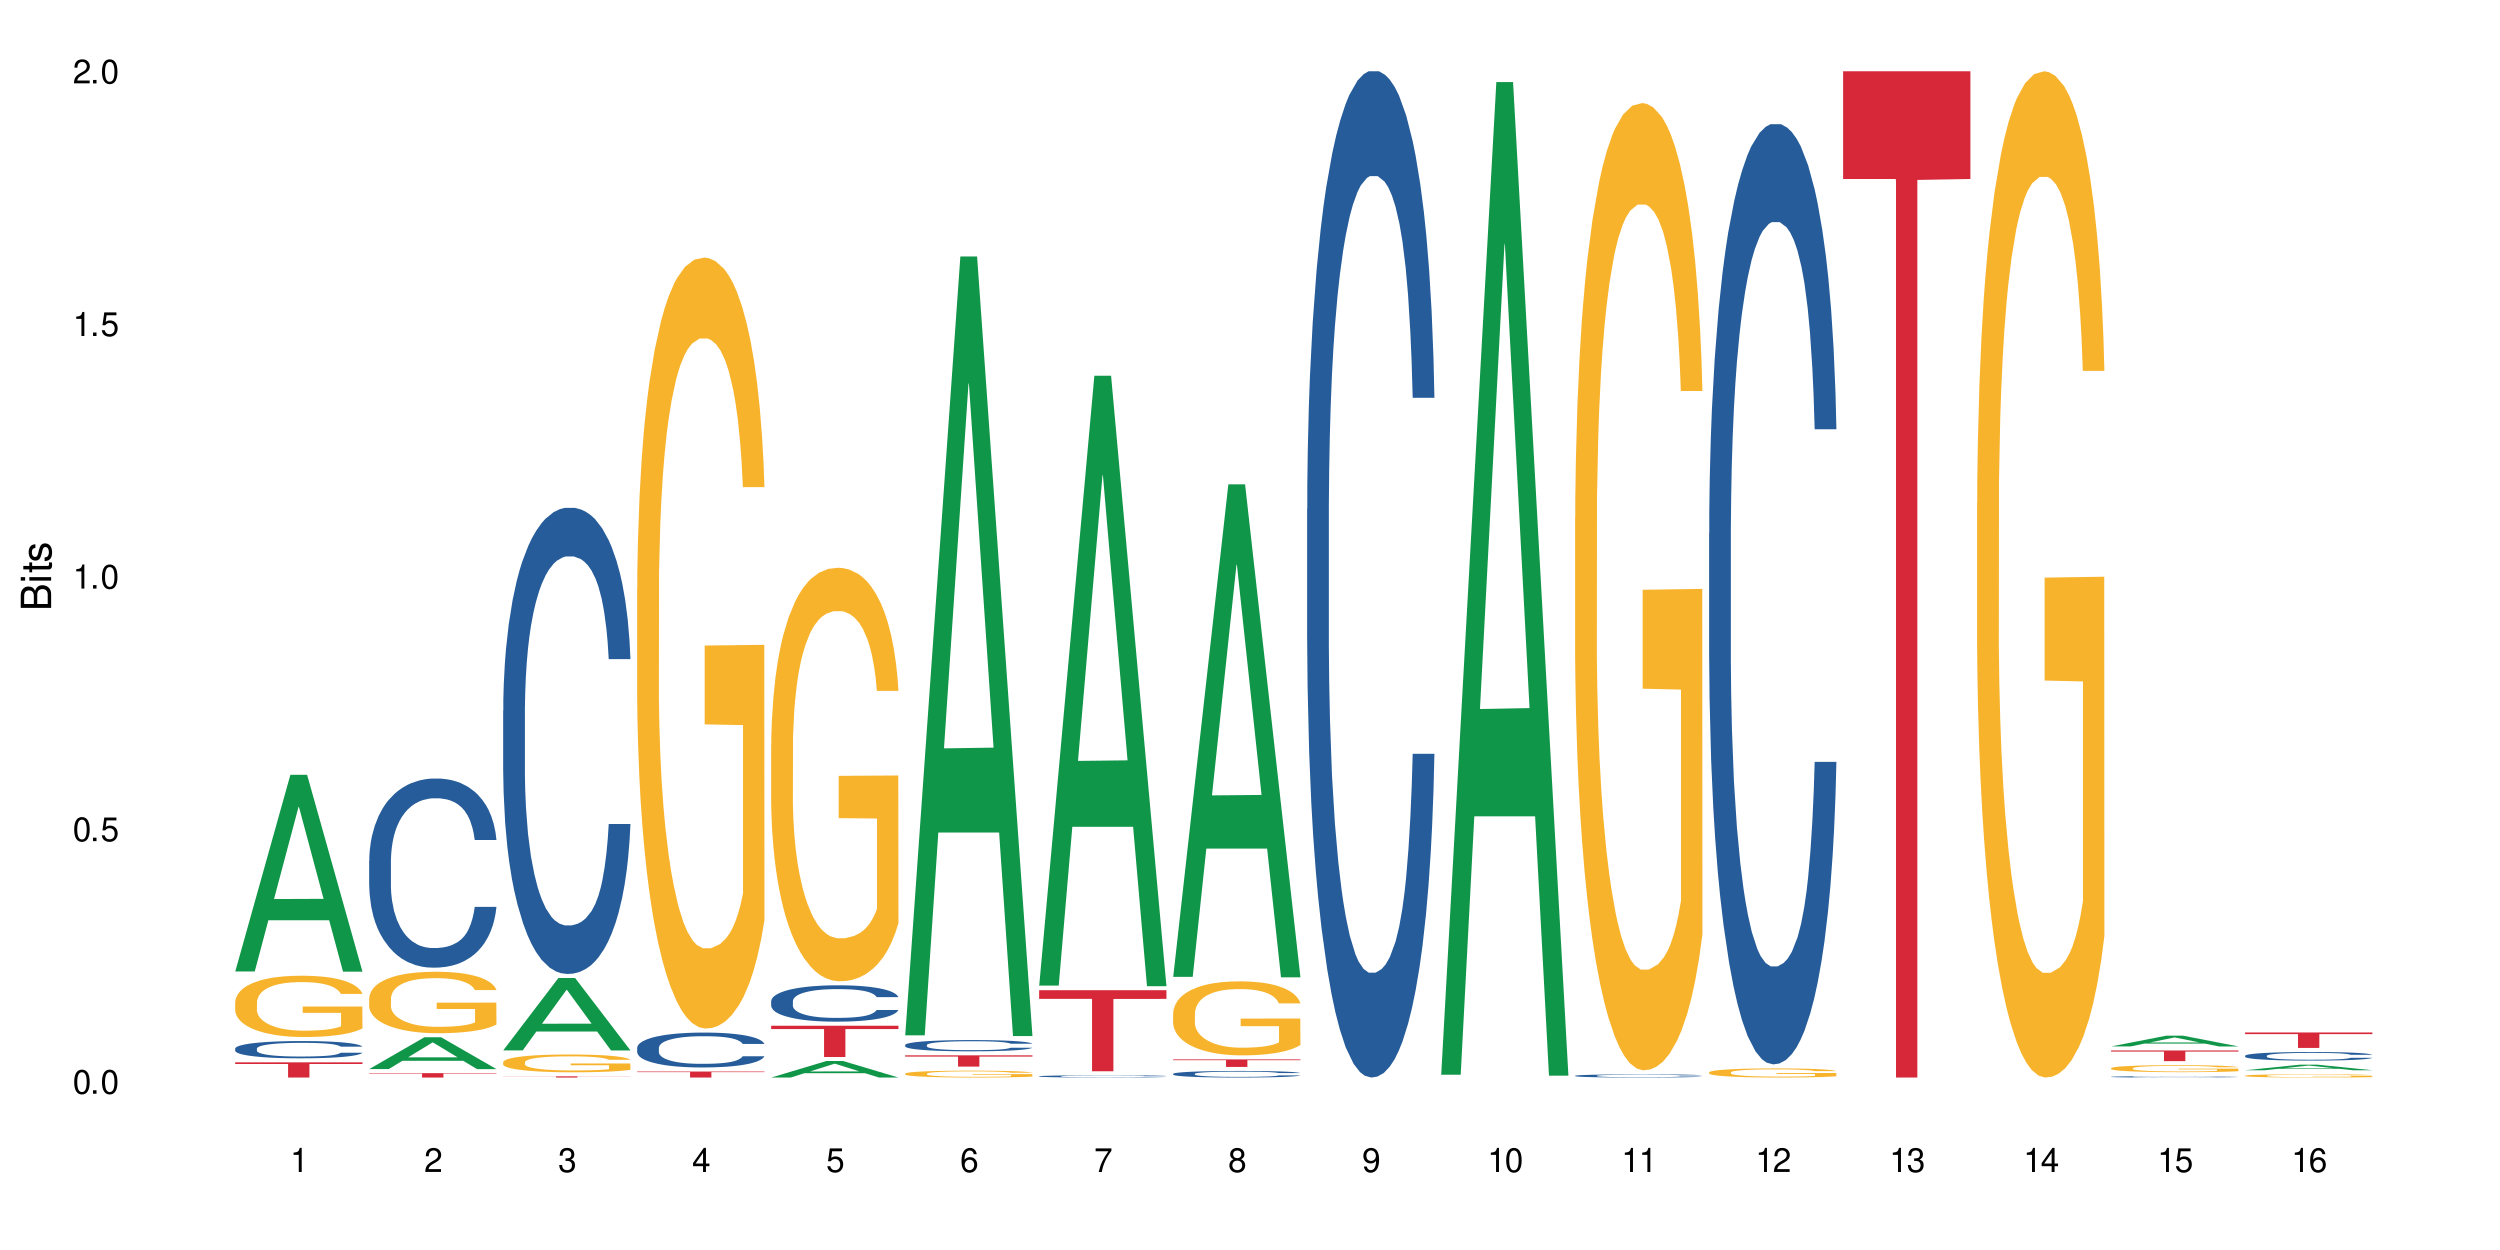 <?xml version="1.0" encoding="UTF-8"?>
<svg xmlns="http://www.w3.org/2000/svg" xmlns:xlink="http://www.w3.org/1999/xlink" width="720" height="360" viewBox="0 0 720 360">
<defs>
<g>
<g id="glyph-0-0">
</g>
<g id="glyph-0-1">
<path d="M 2.641 -6.938 C 2 -6.938 1.422 -6.656 1.078 -6.172 C 0.641 -5.562 0.406 -4.641 0.406 -3.359 C 0.406 -1.016 1.188 0.219 2.641 0.219 C 4.078 0.219 4.859 -1.016 4.859 -3.297 C 4.859 -4.641 4.656 -5.547 4.203 -6.172 C 3.844 -6.656 3.281 -6.938 2.641 -6.938 Z M 2.641 -6.188 C 3.547 -6.188 4 -5.25 4 -3.375 C 4 -1.406 3.562 -0.484 2.625 -0.484 C 1.734 -0.484 1.281 -1.438 1.281 -3.344 C 1.281 -5.25 1.734 -6.188 2.641 -6.188 Z M 2.641 -6.188 "/>
</g>
<g id="glyph-0-2">
<path d="M 1.828 -1 L 0.828 -1 L 0.828 0 L 1.828 0 Z M 1.828 -1 "/>
</g>
<g id="glyph-0-3">
<path d="M 4.562 -6.797 L 1.062 -6.797 L 0.547 -3.094 L 1.328 -3.094 C 1.719 -3.562 2.047 -3.734 2.578 -3.734 C 3.484 -3.734 4.062 -3.109 4.062 -2.094 C 4.062 -1.125 3.484 -0.531 2.578 -0.531 C 1.828 -0.531 1.375 -0.906 1.188 -1.672 L 0.328 -1.672 C 0.453 -1.109 0.547 -0.844 0.75 -0.594 C 1.125 -0.078 1.828 0.219 2.594 0.219 C 3.969 0.219 4.922 -0.781 4.922 -2.219 C 4.922 -3.562 4.031 -4.484 2.719 -4.484 C 2.25 -4.484 1.859 -4.359 1.469 -4.062 L 1.734 -5.969 L 4.562 -5.969 Z M 4.562 -6.797 "/>
</g>
<g id="glyph-0-4">
<path d="M 2.484 -4.938 L 2.484 0 L 3.328 0 L 3.328 -6.938 L 2.766 -6.938 C 2.469 -5.875 2.281 -5.734 0.984 -5.562 L 0.984 -4.938 Z M 2.484 -4.938 "/>
</g>
<g id="glyph-0-5">
<path d="M 4.859 -0.828 L 1.281 -0.828 C 1.359 -1.406 1.672 -1.781 2.5 -2.281 L 3.469 -2.828 C 4.406 -3.344 4.906 -4.062 4.906 -4.906 C 4.906 -5.484 4.672 -6.031 4.266 -6.406 C 3.859 -6.766 3.375 -6.938 2.719 -6.938 C 1.859 -6.938 1.219 -6.625 0.844 -6.031 C 0.609 -5.672 0.5 -5.234 0.484 -4.531 L 1.328 -4.531 C 1.359 -5.016 1.406 -5.281 1.531 -5.516 C 1.75 -5.938 2.188 -6.203 2.703 -6.203 C 3.469 -6.203 4.031 -5.641 4.031 -4.891 C 4.031 -4.344 3.719 -3.859 3.125 -3.516 L 2.234 -3 C 0.812 -2.172 0.406 -1.531 0.328 -0.016 L 4.859 -0.016 Z M 4.859 -0.828 "/>
</g>
<g id="glyph-0-6">
<path d="M 2.125 -3.188 L 2.578 -3.188 C 3.5 -3.188 3.984 -2.766 3.984 -1.922 C 3.984 -1.062 3.469 -0.531 2.594 -0.531 C 1.656 -0.531 1.203 -1 1.156 -2.016 L 0.312 -2.016 C 0.344 -1.453 0.438 -1.094 0.609 -0.781 C 0.953 -0.109 1.625 0.219 2.547 0.219 C 3.953 0.219 4.859 -0.625 4.859 -1.938 C 4.859 -2.828 4.516 -3.297 3.703 -3.594 C 4.344 -3.844 4.656 -4.328 4.656 -5.031 C 4.656 -6.219 3.875 -6.938 2.578 -6.938 C 1.203 -6.938 0.484 -6.172 0.453 -4.703 L 1.297 -4.703 C 1.312 -5.125 1.344 -5.359 1.453 -5.578 C 1.641 -5.969 2.062 -6.203 2.594 -6.203 C 3.344 -6.203 3.797 -5.75 3.797 -5 C 3.797 -4.516 3.609 -4.219 3.25 -4.047 C 3.016 -3.953 2.703 -3.922 2.125 -3.906 Z M 2.125 -3.188 "/>
</g>
<g id="glyph-0-7">
<path d="M 3.141 -1.672 L 3.141 0 L 3.984 0 L 3.984 -1.672 L 4.984 -1.672 L 4.984 -2.438 L 3.984 -2.438 L 3.984 -6.938 L 3.359 -6.938 L 0.266 -2.578 L 0.266 -1.672 Z M 3.141 -2.438 L 1 -2.438 L 3.141 -5.5 Z M 3.141 -2.438 "/>
</g>
<g id="glyph-0-8">
<path d="M 4.781 -5.125 C 4.609 -6.266 3.891 -6.938 2.844 -6.938 C 2.094 -6.938 1.422 -6.578 1.031 -5.953 C 0.594 -5.266 0.406 -4.422 0.406 -3.172 C 0.406 -2 0.578 -1.25 0.984 -0.641 C 1.359 -0.078 1.953 0.219 2.703 0.219 C 3.984 0.219 4.922 -0.75 4.922 -2.094 C 4.922 -3.375 4.062 -4.281 2.844 -4.281 C 2.172 -4.281 1.641 -4.031 1.281 -3.516 C 1.281 -5.234 1.828 -6.188 2.797 -6.188 C 3.391 -6.188 3.797 -5.797 3.938 -5.125 Z M 2.734 -3.531 C 3.547 -3.531 4.062 -2.953 4.062 -2.031 C 4.062 -1.156 3.484 -0.531 2.703 -0.531 C 1.922 -0.531 1.328 -1.188 1.328 -2.078 C 1.328 -2.938 1.906 -3.531 2.734 -3.531 Z M 2.734 -3.531 "/>
</g>
<g id="glyph-0-9">
<path d="M 4.984 -6.797 L 0.438 -6.797 L 0.438 -5.969 L 4.109 -5.969 C 2.5 -3.656 1.828 -2.234 1.328 0 L 2.219 0 C 2.594 -2.172 3.453 -4.047 4.984 -6.094 Z M 4.984 -6.797 "/>
</g>
<g id="glyph-0-10">
<path d="M 3.75 -3.656 C 4.469 -4.094 4.688 -4.438 4.688 -5.078 C 4.688 -6.172 3.844 -6.938 2.641 -6.938 C 1.438 -6.938 0.594 -6.172 0.594 -5.094 C 0.594 -4.438 0.812 -4.094 1.516 -3.656 C 0.734 -3.266 0.359 -2.703 0.359 -1.922 C 0.359 -0.656 1.281 0.219 2.641 0.219 C 3.984 0.219 4.922 -0.656 4.922 -1.922 C 4.922 -2.703 4.531 -3.266 3.75 -3.656 Z M 2.641 -6.188 C 3.359 -6.188 3.812 -5.75 3.812 -5.062 C 3.812 -4.406 3.344 -3.984 2.641 -3.984 C 1.922 -3.984 1.453 -4.406 1.453 -5.078 C 1.453 -5.75 1.922 -6.188 2.641 -6.188 Z M 2.641 -3.266 C 3.484 -3.266 4.062 -2.719 4.062 -1.906 C 4.062 -1.078 3.484 -0.531 2.625 -0.531 C 1.797 -0.531 1.219 -1.094 1.219 -1.906 C 1.219 -2.719 1.781 -3.266 2.641 -3.266 Z M 2.641 -3.266 "/>
</g>
<g id="glyph-0-11">
<path d="M 0.516 -1.578 C 0.672 -0.453 1.406 0.219 2.438 0.219 C 3.188 0.219 3.859 -0.141 4.266 -0.766 C 4.688 -1.453 4.891 -2.297 4.891 -3.547 C 4.891 -4.719 4.703 -5.453 4.312 -6.078 C 3.938 -6.641 3.344 -6.938 2.594 -6.938 C 1.297 -6.938 0.359 -5.969 0.359 -4.625 C 0.359 -3.344 1.234 -2.453 2.453 -2.453 C 3.094 -2.453 3.578 -2.672 4.016 -3.203 C 4 -1.484 3.469 -0.531 2.5 -0.531 C 1.906 -0.531 1.484 -0.906 1.359 -1.578 Z M 2.578 -6.203 C 3.375 -6.203 3.969 -5.531 3.969 -4.641 C 3.969 -3.797 3.391 -3.188 2.547 -3.188 C 1.734 -3.188 1.234 -3.766 1.234 -4.688 C 1.234 -5.562 1.797 -6.203 2.578 -6.203 Z M 2.578 -6.203 "/>
</g>
<g id="glyph-1-0">
</g>
<g id="glyph-1-1">
<path d="M 0 -0.953 L 0 -4.891 C 0 -5.719 -0.234 -6.344 -0.734 -6.797 C -1.188 -7.234 -1.812 -7.469 -2.5 -7.469 C -3.547 -7.469 -4.188 -7 -4.625 -5.875 C -4.984 -6.688 -5.625 -7.094 -6.531 -7.094 C -7.172 -7.094 -7.734 -6.859 -8.141 -6.391 C -8.562 -5.922 -8.75 -5.344 -8.75 -4.5 L -8.75 -0.953 Z M -4.984 -2.062 L -7.766 -2.062 L -7.766 -4.219 C -7.766 -4.844 -7.688 -5.203 -7.453 -5.5 C -7.219 -5.812 -6.859 -5.969 -6.375 -5.969 C -5.891 -5.969 -5.531 -5.812 -5.297 -5.5 C -5.062 -5.203 -4.984 -4.844 -4.984 -4.219 Z M -0.984 -2.062 L -4 -2.062 L -4 -4.781 C -4 -5.766 -3.438 -6.359 -2.484 -6.359 C -1.547 -6.359 -0.984 -5.766 -0.984 -4.781 Z M -0.984 -2.062 "/>
</g>
<g id="glyph-1-2">
<path d="M -6.281 -1.797 L -6.281 -0.797 L 0 -0.797 L 0 -1.797 Z M -8.75 -1.797 L -8.75 -0.797 L -7.484 -0.797 L -7.484 -1.797 Z M -8.75 -1.797 "/>
</g>
<g id="glyph-1-3">
<path d="M -6.281 -3.047 L -6.281 -2.016 L -8.016 -2.016 L -8.016 -1.016 L -6.281 -1.016 L -6.281 -0.172 L -5.469 -0.172 L -5.469 -1.016 L -0.719 -1.016 C -0.078 -1.016 0.281 -1.453 0.281 -2.234 C 0.281 -2.5 0.25 -2.719 0.188 -3.047 L -0.641 -3.047 C -0.609 -2.906 -0.594 -2.766 -0.594 -2.562 C -0.594 -2.141 -0.719 -2.016 -1.156 -2.016 L -5.469 -2.016 L -5.469 -3.047 Z M -6.281 -3.047 "/>
</g>
<g id="glyph-1-4">
<path d="M -4.531 -5.25 C -5.766 -5.25 -6.469 -4.422 -6.469 -2.969 C -6.469 -1.516 -5.719 -0.562 -4.547 -0.562 C -3.562 -0.562 -3.094 -1.062 -2.734 -2.562 L -2.516 -3.484 C -2.344 -4.188 -2.094 -4.469 -1.641 -4.469 C -1.047 -4.469 -0.641 -3.875 -0.641 -3 C -0.641 -2.453 -0.797 -2 -1.062 -1.75 C -1.25 -1.594 -1.422 -1.531 -1.875 -1.469 L -1.875 -0.406 C -0.422 -0.453 0.281 -1.266 0.281 -2.922 C 0.281 -4.5 -0.5 -5.516 -1.719 -5.516 C -2.656 -5.516 -3.172 -4.984 -3.469 -3.734 L -3.703 -2.766 C -3.891 -1.953 -4.156 -1.609 -4.594 -1.609 C -5.188 -1.609 -5.547 -2.125 -5.547 -2.938 C -5.547 -3.75 -5.203 -4.172 -4.531 -4.203 Z M -4.531 -5.25 "/>
</g>
</g>
</defs>
<rect x="-72" y="-36" width="864" height="432" fill="rgb(100%, 100%, 100%)" fill-opacity="1"/>
<path fill-rule="nonzero" fill="rgb(6.275%, 58.824%, 28.235%)" fill-opacity="1" d="M 67.73 279.789 L 67.77 279.738 L 83.633 223.145 L 88.449 223.145 L 104.391 279.844 L 98.789 279.844 L 94.797 265.043 L 77.289 265.043 L 73.371 279.789 L 67.73 279.789 L 78.973 258.922 L 93.191 258.867 L 86.102 232.41 L 86.023 232.355 L 85.945 232.516 L 78.934 258.867 L 78.973 258.922 Z M 67.73 279.789 "/>
<path fill-rule="nonzero" fill="rgb(14.51%, 36.078%, 60%)" fill-opacity="1" d="M 67.73 301.988 L 67.777 301.984 L 67.777 301.875 L 67.91 301.703 L 68.223 301.484 L 68.535 301.336 L 69.34 301.066 L 70.457 300.809 L 71.621 300.609 L 72.469 300.492 L 73.23 300.398 L 74.973 300.23 L 76.09 300.145 L 77.297 300.066 L 78.773 299.992 L 79.848 299.945 L 82.262 299.871 L 84.051 299.84 L 85.434 299.828 L 88.43 299.828 L 90.219 299.844 L 91.516 299.867 L 92.945 299.906 L 94.152 299.945 L 96.254 300.047 L 98.133 300.172 L 98.98 300.246 L 100.324 300.387 L 101.352 300.523 L 102.066 300.641 L 102.871 300.809 L 103.586 301.012 L 104.125 301.242 L 104.391 301.438 L 98.133 301.438 L 97.82 301.258 L 97.461 301.117 L 96.793 300.93 L 96.121 300.801 L 95.184 300.668 L 94.332 300.582 L 93.172 300.496 L 92.141 300.441 L 91.07 300.398 L 90.039 300.371 L 88.074 300.344 L 85.793 300.344 L 84.945 300.355 L 83.199 300.391 L 82.262 300.422 L 80.918 300.484 L 79.98 300.543 L 78.863 300.637 L 78.102 300.711 L 77.164 300.832 L 76.492 300.934 L 75.734 301.086 L 75.285 301.199 L 74.883 301.324 L 74.527 301.477 L 74.258 301.633 L 74.078 301.801 L 73.988 301.965 L 73.988 302.668 L 74.078 302.832 L 74.305 303.023 L 74.883 303.301 L 75.734 303.539 L 76.719 303.73 L 77.656 303.867 L 78.191 303.93 L 78.906 304.004 L 80.027 304.094 L 81.637 304.184 L 82.574 304.223 L 84.004 304.258 L 85.48 304.277 L 87.449 304.277 L 89.191 304.258 L 90.352 304.234 L 91.559 304.199 L 93.215 304.121 L 94.242 304.051 L 95.137 303.965 L 95.809 303.875 L 96.254 303.805 L 96.926 303.664 L 97.461 303.508 L 97.863 303.352 L 98.133 303.195 L 104.391 303.195 L 104.125 303.379 L 103.723 303.555 L 103.32 303.688 L 102.691 303.844 L 101.977 303.984 L 100.949 304.145 L 100.102 304.25 L 98.98 304.363 L 97.953 304.449 L 96.836 304.527 L 95.184 304.617 L 94.109 304.664 L 92.945 304.703 L 91.559 304.738 L 89.816 304.77 L 87.938 304.789 L 86.195 304.793 L 84.316 304.785 L 82.934 304.766 L 81.098 304.727 L 78.82 304.645 L 77.164 304.559 L 75.867 304.473 L 74.75 304.379 L 73.5 304.258 L 71.891 304.059 L 70.906 303.902 L 70.234 303.777 L 69.473 303.602 L 68.938 303.441 L 68.312 303.188 L 67.863 302.863 L 67.73 302.613 Z M 67.73 301.988 "/>
<path fill-rule="nonzero" fill="rgb(96.863%, 70.196%, 16.863%)" fill-opacity="1" d="M 67.73 288.57 L 67.777 288.555 L 67.777 288.23 L 67.953 287.504 L 68.402 286.504 L 68.984 285.684 L 69.609 285.039 L 70.012 284.699 L 70.684 284.215 L 71.262 283.859 L 72.738 283.137 L 74.617 282.457 L 75.645 282.168 L 76.809 281.895 L 78.461 281.586 L 79.223 281.473 L 81.547 281.215 L 84.184 281.055 L 87.09 281.008 L 88.43 281.023 L 90.266 281.086 L 92.77 281.266 L 94.199 281.426 L 95.316 281.586 L 96.477 281.797 L 97.91 282.121 L 99.25 282.508 L 100.324 282.895 L 101.395 283.379 L 102.289 283.895 L 103.051 284.457 L 103.723 285.133 L 104.125 285.699 L 104.391 286.262 L 98.176 286.262 L 97.82 285.699 L 97.418 285.266 L 96.746 284.73 L 96.074 284.344 L 95.406 284.039 L 94.152 283.617 L 93.082 283.359 L 91.738 283.137 L 90.441 282.988 L 88.969 282.895 L 88.074 282.859 L 85.703 282.859 L 83.559 282.973 L 82.305 283.102 L 81.41 283.23 L 80.16 283.473 L 79.398 283.668 L 78.953 283.797 L 77.613 284.297 L 76.719 284.746 L 76.227 285.055 L 75.602 285.539 L 75.152 285.973 L 74.66 286.617 L 74.391 287.102 L 74.035 288.199 L 73.988 291.102 L 74.125 291.715 L 74.391 292.375 L 74.75 292.957 L 75.285 293.566 L 75.824 294.035 L 76.762 294.664 L 77.566 295.082 L 78.191 295.359 L 79.398 295.793 L 79.891 295.938 L 81.055 296.23 L 82.262 296.453 L 83.738 296.648 L 84.855 296.746 L 86.641 296.824 L 88.922 296.824 L 91.605 296.73 L 93.305 296.598 L 94.465 296.469 L 95.227 296.359 L 96.164 296.18 L 96.836 296.02 L 97.461 295.84 L 98.223 295.566 L 98.223 291.715 L 87.18 291.699 L 87.18 289.891 L 104.348 289.875 L 104.391 296.18 L 103.453 296.617 L 102.289 297.035 L 101.172 297.359 L 100.012 297.633 L 98.355 297.938 L 97.016 298.133 L 94.957 298.355 L 93.082 298.504 L 91.113 298.598 L 89.371 298.648 L 87.312 298.664 L 85.48 298.633 L 83.512 298.535 L 81.949 298.406 L 80.516 298.246 L 79.086 298.035 L 77.297 297.695 L 76.137 297.422 L 74.93 297.082 L 73.723 296.68 L 72.648 296.246 L 71.934 295.906 L 71.219 295.52 L 70.457 295.035 L 69.742 294.488 L 69.207 293.988 L 68.715 293.422 L 68.355 292.891 L 68 292.164 L 67.82 291.586 L 67.73 291.086 Z M 67.73 288.57 "/>
<path fill-rule="nonzero" fill="rgb(83.922%, 15.686%, 22.353%)" fill-opacity="1" d="M 67.73 305.957 L 104.391 305.957 L 104.391 306.426 L 89.113 306.43 L 89.113 310.332 L 82.965 310.332 L 82.965 306.434 L 82.875 306.426 L 67.73 306.426 Z M 67.73 305.957 "/>
<path fill-rule="nonzero" fill="rgb(6.275%, 58.824%, 28.235%)" fill-opacity="1" d="M 106.32 307.895 L 106.359 307.887 L 122.223 298.73 L 127.039 298.73 L 142.98 307.902 L 137.383 307.902 L 133.387 305.508 L 115.879 305.508 L 111.961 307.895 L 106.32 307.895 L 117.562 304.52 L 131.781 304.508 L 124.691 300.227 L 124.613 300.219 L 124.535 300.246 L 117.523 304.508 L 117.562 304.52 Z M 106.32 307.895 "/>
<path fill-rule="nonzero" fill="rgb(14.51%, 36.078%, 60%)" fill-opacity="1" d="M 106.32 247.941 L 106.367 247.891 L 106.367 246.695 L 106.5 244.805 L 106.812 242.414 L 107.125 240.773 L 107.93 237.836 L 109.047 235 L 110.211 232.809 L 111.059 231.516 L 111.82 230.52 L 113.562 228.68 L 114.684 227.73 L 115.891 226.887 L 117.363 226.039 L 118.438 225.543 L 120.852 224.746 L 122.641 224.398 L 124.027 224.246 L 127.02 224.246 L 128.809 224.445 L 130.105 224.695 L 131.535 225.094 L 132.742 225.543 L 134.844 226.637 L 136.723 228.031 L 137.574 228.828 L 138.914 230.371 L 139.941 231.863 L 140.656 233.156 L 141.461 235 L 142.176 237.238 L 142.715 239.777 L 142.98 241.918 L 136.723 241.918 L 136.41 239.926 L 136.051 238.383 L 135.383 236.344 L 134.711 234.898 L 133.773 233.457 L 132.922 232.512 L 131.762 231.566 L 130.73 230.969 L 129.66 230.52 L 128.629 230.223 L 126.664 229.922 L 124.383 229.922 L 123.535 230.023 L 121.789 230.418 L 120.852 230.77 L 119.512 231.465 L 118.57 232.113 L 117.453 233.109 L 116.695 233.953 L 115.754 235.246 L 115.086 236.395 L 114.324 238.035 L 113.879 239.281 L 113.473 240.672 L 113.117 242.316 L 112.848 244.059 L 112.668 245.898 L 112.582 247.691 L 112.582 255.406 L 112.668 257.199 L 112.895 259.289 L 113.473 262.324 L 114.324 264.961 L 115.309 267.055 L 116.246 268.547 L 116.781 269.242 L 117.5 270.039 L 118.617 271.035 L 120.227 272.031 L 121.164 272.43 L 122.594 272.828 L 124.07 273.027 L 126.039 273.027 L 127.781 272.828 L 128.945 272.578 L 130.152 272.18 L 131.805 271.332 L 132.832 270.535 L 133.727 269.59 L 134.398 268.645 L 134.844 267.848 L 135.516 266.305 L 136.051 264.613 L 136.453 262.871 L 136.723 261.18 L 142.98 261.18 L 142.715 263.172 L 142.312 265.113 L 141.91 266.555 L 141.281 268.297 L 140.566 269.84 L 139.539 271.582 L 138.691 272.727 L 137.574 273.973 L 136.543 274.918 L 135.426 275.762 L 133.773 276.758 L 132.699 277.258 L 131.535 277.703 L 130.152 278.102 L 128.406 278.449 L 126.531 278.648 L 124.785 278.699 L 122.906 278.602 L 121.523 278.402 L 119.688 277.953 L 117.41 277.059 L 115.754 276.113 L 114.457 275.164 L 113.34 274.172 L 112.09 272.828 L 110.48 270.637 L 109.496 268.945 L 108.824 267.551 L 108.066 265.609 L 107.527 263.867 L 106.902 261.078 L 106.457 257.547 L 106.32 254.809 Z M 106.32 247.941 "/>
<path fill-rule="nonzero" fill="rgb(96.863%, 70.196%, 16.863%)" fill-opacity="1" d="M 106.32 287.445 L 106.367 287.43 L 106.367 287.105 L 106.543 286.379 L 106.992 285.375 L 107.574 284.551 L 108.199 283.906 L 108.602 283.566 L 109.273 283.082 L 109.852 282.727 L 111.328 281.996 L 113.207 281.32 L 114.234 281.027 L 115.398 280.754 L 117.051 280.445 L 117.812 280.332 L 120.137 280.074 L 122.773 279.914 L 125.68 279.863 L 127.02 279.879 L 128.855 279.945 L 131.359 280.121 L 132.789 280.285 L 133.906 280.445 L 135.07 280.656 L 136.5 280.98 L 137.84 281.367 L 138.914 281.754 L 139.988 282.238 L 140.879 282.758 L 141.641 283.324 L 142.312 284.004 L 142.715 284.566 L 142.98 285.133 L 136.77 285.133 L 136.41 284.566 L 136.008 284.133 L 135.336 283.598 L 134.668 283.211 L 133.996 282.902 L 132.742 282.484 L 131.672 282.223 L 130.328 281.996 L 129.031 281.852 L 127.559 281.754 L 126.664 281.723 L 124.293 281.723 L 122.148 281.836 L 120.895 281.965 L 120.004 282.094 L 118.75 282.336 L 117.988 282.531 L 117.543 282.66 L 116.203 283.16 L 115.309 283.613 L 114.816 283.922 L 114.191 284.406 L 113.742 284.844 L 113.25 285.488 L 112.984 285.973 L 112.625 287.074 L 112.582 289.984 L 112.715 290.598 L 112.984 291.262 L 113.34 291.844 L 113.879 292.457 L 114.414 292.926 L 115.352 293.555 L 116.156 293.977 L 116.781 294.25 L 117.988 294.688 L 118.48 294.832 L 119.645 295.125 L 120.852 295.352 L 122.328 295.543 L 123.445 295.641 L 125.234 295.723 L 127.512 295.723 L 130.195 295.625 L 131.895 295.496 L 133.059 295.367 L 133.816 295.254 L 134.754 295.074 L 135.426 294.914 L 136.051 294.738 L 136.812 294.461 L 136.812 290.598 L 125.77 290.582 L 125.77 288.77 L 142.938 288.754 L 142.98 295.074 L 142.043 295.512 L 140.879 295.934 L 139.762 296.258 L 138.602 296.531 L 136.945 296.84 L 135.605 297.031 L 133.547 297.258 L 131.672 297.402 L 129.703 297.5 L 127.961 297.551 L 125.902 297.566 L 124.07 297.535 L 122.102 297.438 L 120.539 297.309 L 119.109 297.145 L 117.676 296.934 L 115.891 296.594 L 114.727 296.32 L 113.52 295.98 L 112.312 295.578 L 111.238 295.141 L 110.523 294.801 L 109.809 294.414 L 109.047 293.93 L 108.332 293.379 L 107.797 292.879 L 107.305 292.312 L 106.945 291.777 L 106.59 291.051 L 106.41 290.469 L 106.32 289.969 Z M 106.32 287.445 "/>
<path fill-rule="nonzero" fill="rgb(83.922%, 15.686%, 22.353%)" fill-opacity="1" d="M 106.32 309.066 L 142.98 309.066 L 142.98 309.203 L 127.703 309.203 L 127.703 310.332 L 121.555 310.332 L 121.555 309.203 L 106.32 309.203 Z M 106.32 309.066 "/>
<path fill-rule="nonzero" fill="rgb(6.275%, 58.824%, 28.235%)" fill-opacity="1" d="M 144.91 302.512 L 144.949 302.492 L 160.812 281.672 L 165.633 281.672 L 181.574 302.531 L 175.973 302.531 L 171.977 297.086 L 154.469 297.086 L 150.551 302.512 L 144.91 302.512 L 156.152 294.832 L 170.371 294.812 L 163.281 285.082 L 163.203 285.062 L 163.125 285.121 L 156.113 294.812 L 156.152 294.832 Z M 144.91 302.512 "/>
<path fill-rule="nonzero" fill="rgb(14.51%, 36.078%, 60%)" fill-opacity="1" d="M 144.91 204.676 L 144.957 204.555 L 144.957 201.609 L 145.09 196.949 L 145.402 191.059 L 145.715 187.008 L 146.52 179.77 L 147.641 172.773 L 148.801 167.375 L 149.652 164.184 L 150.41 161.73 L 152.156 157.191 L 153.273 154.859 L 154.48 152.773 L 155.953 150.688 L 157.027 149.461 L 159.441 147.496 L 161.23 146.641 L 162.617 146.27 L 165.613 146.27 L 167.398 146.762 L 168.695 147.375 L 170.129 148.355 L 171.336 149.461 L 173.434 152.16 L 175.312 155.598 L 176.164 157.559 L 177.504 161.363 L 178.531 165.043 L 179.246 168.234 L 180.051 172.773 L 180.77 178.297 L 181.305 184.555 L 181.574 189.832 L 175.312 189.832 L 175 184.922 L 174.645 181.117 L 173.973 176.086 L 173.301 172.527 L 172.363 168.973 L 171.512 166.641 L 170.352 164.309 L 169.324 162.836 L 168.25 161.73 L 167.223 160.996 L 165.254 160.258 L 162.973 160.258 L 162.125 160.504 L 160.379 161.484 L 159.441 162.344 L 158.102 164.062 L 157.16 165.656 L 156.043 168.113 L 155.285 170.199 L 154.344 173.387 L 153.676 176.211 L 152.914 180.258 L 152.469 183.328 L 152.066 186.762 L 151.707 190.812 L 151.438 195.105 L 151.262 199.648 L 151.172 204.062 L 151.172 223.082 L 151.262 227.5 L 151.484 232.652 L 152.066 240.141 L 152.914 246.641 L 153.898 251.797 L 154.836 255.477 L 155.375 257.195 L 156.09 259.16 L 157.207 261.613 L 158.816 264.066 L 159.754 265.047 L 161.184 266.031 L 162.66 266.52 L 164.629 266.52 L 166.371 266.031 L 167.535 265.418 L 168.742 264.434 L 170.395 262.348 L 171.422 260.387 L 172.316 258.055 L 172.988 255.723 L 173.434 253.758 L 174.105 249.957 L 174.645 245.785 L 175.047 241.488 L 175.312 237.316 L 181.574 237.316 L 181.305 242.227 L 180.902 247.012 L 180.5 250.57 L 179.875 254.863 L 179.156 258.668 L 178.129 262.961 L 177.281 265.785 L 176.164 268.852 L 175.133 271.184 L 174.016 273.27 L 172.363 275.723 L 171.289 276.949 L 170.129 278.055 L 168.742 279.035 L 166.996 279.895 L 165.121 280.387 L 163.375 280.508 L 161.5 280.262 L 160.113 279.773 L 158.281 278.668 L 156 276.461 L 154.344 274.129 L 153.047 271.797 L 151.93 269.344 L 150.68 266.031 L 149.07 260.629 L 148.086 256.457 L 147.414 253.023 L 146.656 248.238 L 146.117 243.941 L 145.492 237.07 L 145.047 228.359 L 144.91 221.609 Z M 144.91 204.676 "/>
<path fill-rule="nonzero" fill="rgb(96.863%, 70.196%, 16.863%)" fill-opacity="1" d="M 144.91 305.891 L 144.957 305.887 L 144.957 305.793 L 145.137 305.582 L 145.582 305.293 L 146.164 305.051 L 146.789 304.863 L 147.191 304.766 L 147.863 304.625 L 148.445 304.523 L 149.918 304.312 L 151.797 304.117 L 152.824 304.031 L 153.988 303.953 L 155.641 303.863 L 156.402 303.832 L 158.727 303.754 L 161.363 303.707 L 164.27 303.695 L 165.613 303.699 L 167.445 303.719 L 169.949 303.77 L 171.379 303.816 L 172.496 303.863 L 173.66 303.922 L 175.09 304.016 L 176.43 304.129 L 177.504 304.242 L 178.578 304.383 L 179.473 304.531 L 180.23 304.695 L 180.902 304.895 L 181.305 305.059 L 181.574 305.223 L 175.359 305.223 L 175 305.059 L 174.598 304.93 L 173.926 304.777 L 173.258 304.664 L 172.586 304.574 L 171.336 304.453 L 170.262 304.379 L 168.922 304.312 L 167.625 304.27 L 166.148 304.242 L 165.254 304.234 L 162.883 304.234 L 160.738 304.266 L 159.488 304.305 L 158.594 304.34 L 157.34 304.41 L 156.582 304.469 L 156.133 304.504 L 154.793 304.648 L 153.898 304.781 L 153.406 304.871 L 152.781 305.012 L 152.332 305.137 L 151.84 305.324 L 151.574 305.465 L 151.215 305.781 L 151.172 306.625 L 151.305 306.805 L 151.574 306.996 L 151.93 307.164 L 152.469 307.344 L 153.004 307.477 L 153.941 307.66 L 154.746 307.781 L 155.375 307.863 L 156.582 307.988 L 157.07 308.031 L 158.234 308.113 L 159.441 308.18 L 160.918 308.238 L 162.035 308.266 L 163.824 308.289 L 166.102 308.289 L 168.785 308.262 L 170.484 308.223 L 171.648 308.184 L 172.406 308.152 L 173.348 308.102 L 174.016 308.055 L 174.645 308.004 L 175.402 307.922 L 175.402 306.805 L 164.359 306.801 L 164.359 306.273 L 181.527 306.27 L 181.574 308.102 L 180.633 308.227 L 179.473 308.348 L 178.352 308.441 L 177.191 308.523 L 175.535 308.613 L 174.195 308.668 L 172.141 308.734 L 170.262 308.777 L 168.293 308.805 L 166.551 308.816 L 164.492 308.824 L 162.66 308.812 L 160.695 308.785 L 159.129 308.746 L 157.699 308.699 L 156.266 308.641 L 154.48 308.543 L 153.316 308.461 L 152.109 308.363 L 150.902 308.246 L 149.828 308.121 L 149.113 308.023 L 148.398 307.91 L 147.641 307.77 L 146.922 307.609 L 146.387 307.465 L 145.895 307.301 L 145.539 307.145 L 145.18 306.934 L 145 306.766 L 144.91 306.621 Z M 144.91 305.891 "/>
<path fill-rule="nonzero" fill="rgb(83.922%, 15.686%, 22.353%)" fill-opacity="1" d="M 144.91 309.984 L 181.574 309.984 L 181.574 310.023 L 166.293 310.023 L 166.293 310.332 L 160.145 310.332 L 160.145 310.023 L 144.91 310.023 Z M 144.91 309.984 "/>
<path fill-rule="nonzero" fill="rgb(14.51%, 36.078%, 60%)" fill-opacity="1" d="M 183.5 301.758 L 183.547 301.75 L 183.547 301.527 L 183.68 301.18 L 183.992 300.738 L 184.309 300.438 L 185.113 299.895 L 186.23 299.371 L 187.391 298.969 L 188.242 298.73 L 189 298.547 L 190.746 298.207 L 191.863 298.031 L 193.07 297.875 L 194.543 297.719 L 195.617 297.629 L 198.031 297.48 L 199.82 297.418 L 201.207 297.391 L 204.203 297.391 L 205.988 297.426 L 207.285 297.473 L 208.719 297.547 L 209.926 297.629 L 212.027 297.832 L 213.902 298.086 L 214.754 298.234 L 216.094 298.52 L 217.121 298.793 L 217.84 299.031 L 218.645 299.371 L 219.359 299.785 L 219.895 300.254 L 220.164 300.648 L 213.902 300.648 L 213.59 300.281 L 213.234 299.996 L 212.562 299.621 L 211.891 299.355 L 210.953 299.086 L 210.102 298.914 L 208.941 298.738 L 207.914 298.629 L 206.84 298.547 L 205.812 298.492 L 203.844 298.438 L 201.562 298.438 L 200.715 298.453 L 198.973 298.527 L 198.031 298.594 L 196.691 298.723 L 195.754 298.84 L 194.633 299.023 L 193.875 299.18 L 192.934 299.418 L 192.266 299.629 L 191.504 299.934 L 191.059 300.16 L 190.656 300.418 L 190.297 300.723 L 190.031 301.043 L 189.852 301.383 L 189.762 301.711 L 189.762 303.133 L 189.852 303.465 L 190.074 303.852 L 190.656 304.41 L 191.504 304.895 L 192.488 305.281 L 193.426 305.555 L 193.965 305.684 L 194.68 305.832 L 195.797 306.016 L 197.406 306.199 L 198.344 306.273 L 199.777 306.344 L 201.25 306.383 L 203.219 306.383 L 204.961 306.344 L 206.125 306.301 L 207.332 306.227 L 208.984 306.07 L 210.016 305.922 L 210.906 305.75 L 211.578 305.574 L 212.027 305.43 L 212.695 305.145 L 213.234 304.832 L 213.637 304.512 L 213.902 304.199 L 220.164 304.199 L 219.895 304.566 L 219.492 304.922 L 219.09 305.191 L 218.465 305.512 L 217.75 305.797 L 216.719 306.117 L 215.871 306.328 L 214.754 306.555 L 213.727 306.73 L 212.605 306.887 L 210.953 307.07 L 209.879 307.164 L 208.719 307.246 L 207.332 307.316 L 205.586 307.383 L 203.711 307.418 L 201.965 307.43 L 200.09 307.41 L 198.703 307.375 L 196.871 307.289 L 194.59 307.125 L 192.934 306.949 L 191.641 306.777 L 190.52 306.594 L 189.27 306.344 L 187.66 305.941 L 186.676 305.629 L 186.004 305.371 L 185.246 305.016 L 184.711 304.695 L 184.082 304.18 L 183.637 303.527 L 183.5 303.023 Z M 183.5 301.758 "/>
<path fill-rule="nonzero" fill="rgb(96.863%, 70.196%, 16.863%)" fill-opacity="1" d="M 183.5 169.289 L 183.547 169.086 L 183.547 165.027 L 183.727 155.902 L 184.172 143.332 L 184.754 132.988 L 185.379 124.879 L 185.781 120.621 L 186.453 114.535 L 187.035 110.074 L 188.508 100.949 L 190.387 92.434 L 191.414 88.785 L 192.578 85.336 L 194.23 81.484 L 194.992 80.066 L 197.316 76.82 L 199.953 74.793 L 202.859 74.184 L 204.203 74.387 L 206.035 75.199 L 208.539 77.43 L 209.969 79.457 L 211.086 81.484 L 212.25 84.121 L 213.68 88.176 L 215.02 93.043 L 216.094 97.91 L 217.168 103.992 L 218.062 110.48 L 218.82 117.578 L 219.492 126.094 L 219.895 133.191 L 220.164 140.289 L 213.949 140.289 L 213.59 133.191 L 213.188 127.719 L 212.52 121.027 L 211.848 116.16 L 211.176 112.305 L 209.926 107.035 L 208.852 103.789 L 207.512 100.949 L 206.215 99.125 L 204.738 97.91 L 203.844 97.504 L 201.477 97.504 L 199.328 98.922 L 198.078 100.547 L 197.184 102.168 L 195.93 105.211 L 195.172 107.645 L 194.723 109.266 L 193.383 115.551 L 192.488 121.23 L 191.996 125.082 L 191.371 131.164 L 190.922 136.641 L 190.434 144.75 L 190.164 150.836 L 189.805 164.625 L 189.762 201.125 L 189.895 208.828 L 190.164 217.145 L 190.52 224.441 L 191.059 232.148 L 191.594 238.027 L 192.531 245.938 L 193.336 251.211 L 193.965 254.656 L 195.172 260.133 L 195.664 261.957 L 196.824 265.605 L 198.031 268.445 L 199.508 270.879 L 200.625 272.098 L 202.414 273.109 L 204.695 273.109 L 207.375 271.895 L 209.074 270.27 L 210.238 268.648 L 210.996 267.23 L 211.938 265 L 212.605 262.973 L 213.234 260.742 L 213.992 257.293 L 213.992 208.828 L 202.949 208.625 L 202.949 185.914 L 220.117 185.711 L 220.164 265 L 219.223 270.473 L 218.062 275.746 L 216.945 279.801 L 215.781 283.25 L 214.129 287.102 L 212.785 289.535 L 210.73 292.375 L 208.852 294.199 L 206.883 295.414 L 205.141 296.023 L 203.086 296.227 L 201.25 295.82 L 199.285 294.605 L 197.719 292.98 L 196.289 290.953 L 194.859 288.316 L 193.07 284.059 L 191.906 280.613 L 190.699 276.355 L 189.492 271.285 L 188.418 265.809 L 187.703 261.551 L 186.988 256.684 L 186.23 250.602 L 185.516 243.707 L 184.977 237.422 L 184.484 230.324 L 184.129 223.633 L 183.77 214.508 L 183.59 207.207 L 183.5 200.922 Z M 183.5 169.289 "/>
<path fill-rule="nonzero" fill="rgb(83.922%, 15.686%, 22.353%)" fill-opacity="1" d="M 183.5 308.594 L 220.164 308.594 L 220.164 308.777 L 204.883 308.781 L 204.883 310.332 L 198.738 310.332 L 198.738 308.781 L 198.648 308.777 L 183.5 308.777 Z M 183.5 308.594 "/>
<path fill-rule="nonzero" fill="rgb(6.275%, 58.824%, 28.235%)" fill-opacity="1" d="M 222.094 310.328 L 222.133 310.324 L 237.996 305.574 L 242.812 305.574 L 258.754 310.332 L 253.152 310.332 L 249.156 309.09 L 231.648 309.09 L 227.73 310.328 L 222.094 310.328 L 233.332 308.574 L 247.551 308.57 L 240.461 306.352 L 240.383 306.348 L 240.305 306.359 L 233.293 308.57 L 233.332 308.574 Z M 222.094 310.328 "/>
<path fill-rule="nonzero" fill="rgb(14.51%, 36.078%, 60%)" fill-opacity="1" d="M 222.094 288.328 L 222.137 288.32 L 222.137 288.09 L 222.27 287.727 L 222.586 287.266 L 222.898 286.953 L 223.703 286.387 L 224.82 285.844 L 225.98 285.422 L 226.832 285.172 L 227.59 284.98 L 229.336 284.629 L 230.453 284.445 L 231.66 284.285 L 233.137 284.121 L 234.207 284.027 L 236.621 283.871 L 238.41 283.805 L 239.797 283.777 L 242.793 283.777 L 244.582 283.816 L 245.879 283.863 L 247.309 283.941 L 248.516 284.027 L 250.617 284.234 L 252.492 284.504 L 253.344 284.656 L 254.684 284.953 L 255.715 285.238 L 256.43 285.488 L 257.234 285.844 L 257.949 286.273 L 258.484 286.762 L 258.754 287.172 L 252.492 287.172 L 252.18 286.789 L 251.824 286.492 L 251.152 286.102 L 250.48 285.824 L 249.543 285.547 L 248.695 285.363 L 247.531 285.184 L 246.504 285.066 L 245.43 284.98 L 244.402 284.926 L 242.434 284.867 L 240.156 284.867 L 239.305 284.887 L 237.562 284.965 L 236.621 285.031 L 235.281 285.164 L 234.344 285.289 L 233.227 285.48 L 232.465 285.641 L 231.527 285.891 L 230.855 286.109 L 230.094 286.426 L 229.648 286.664 L 229.246 286.934 L 228.887 287.25 L 228.621 287.582 L 228.441 287.938 L 228.352 288.281 L 228.352 289.762 L 228.441 290.105 L 228.664 290.508 L 229.246 291.094 L 230.094 291.598 L 231.078 292 L 232.016 292.285 L 232.555 292.422 L 233.27 292.574 L 234.387 292.766 L 235.996 292.957 L 236.934 293.031 L 238.367 293.109 L 239.84 293.148 L 241.809 293.148 L 243.551 293.109 L 244.715 293.062 L 245.922 292.984 L 247.574 292.824 L 248.605 292.668 L 249.5 292.488 L 250.168 292.305 L 250.617 292.152 L 251.285 291.855 L 251.824 291.531 L 252.227 291.195 L 252.492 290.871 L 258.754 290.871 L 258.484 291.254 L 258.082 291.629 L 257.68 291.906 L 257.055 292.238 L 256.34 292.535 L 255.309 292.871 L 254.461 293.09 L 253.344 293.328 L 252.316 293.512 L 251.199 293.672 L 249.543 293.863 L 248.469 293.961 L 247.309 294.047 L 245.922 294.121 L 244.18 294.191 L 242.301 294.227 L 240.559 294.238 L 238.68 294.219 L 237.293 294.18 L 235.461 294.094 L 233.18 293.922 L 231.527 293.742 L 230.23 293.559 L 229.113 293.367 L 227.859 293.109 L 226.25 292.688 L 225.266 292.363 L 224.598 292.098 L 223.836 291.723 L 223.301 291.387 L 222.672 290.852 L 222.227 290.176 L 222.094 289.648 Z M 222.094 288.328 "/>
<path fill-rule="nonzero" fill="rgb(96.863%, 70.196%, 16.863%)" fill-opacity="1" d="M 222.094 214.523 L 222.137 214.414 L 222.137 212.242 L 222.316 207.348 L 222.762 200.602 L 223.344 195.055 L 223.969 190.703 L 224.371 188.422 L 225.043 185.156 L 225.625 182.766 L 227.098 177.871 L 228.977 173.301 L 230.004 171.344 L 231.168 169.496 L 232.82 167.43 L 233.582 166.668 L 235.906 164.926 L 238.543 163.84 L 241.449 163.512 L 242.793 163.621 L 244.625 164.055 L 247.129 165.254 L 248.559 166.34 L 249.676 167.43 L 250.84 168.844 L 252.27 171.02 L 253.613 173.629 L 254.684 176.238 L 255.758 179.5 L 256.652 182.98 L 257.41 186.789 L 258.082 191.355 L 258.484 195.164 L 258.754 198.973 L 252.539 198.973 L 252.18 195.164 L 251.777 192.227 L 251.109 188.637 L 250.438 186.027 L 249.766 183.961 L 248.516 181.133 L 247.441 179.395 L 246.102 177.871 L 244.805 176.891 L 243.328 176.238 L 242.434 176.02 L 240.066 176.02 L 237.918 176.781 L 236.668 177.652 L 235.773 178.523 L 234.52 180.152 L 233.762 181.461 L 233.312 182.328 L 231.973 185.703 L 231.078 188.746 L 230.586 190.812 L 229.961 194.078 L 229.516 197.012 L 229.023 201.363 L 228.754 204.625 L 228.395 212.023 L 228.352 231.602 L 228.484 235.734 L 228.754 240.195 L 229.113 244.109 L 229.648 248.242 L 230.184 251.398 L 231.125 255.641 L 231.93 258.469 L 232.555 260.316 L 233.762 263.254 L 234.254 264.23 L 235.414 266.191 L 236.621 267.711 L 238.098 269.016 L 239.215 269.672 L 241.004 270.215 L 243.285 270.215 L 245.965 269.562 L 247.664 268.691 L 248.828 267.82 L 249.586 267.059 L 250.527 265.863 L 251.199 264.777 L 251.824 263.578 L 252.582 261.73 L 252.582 235.734 L 241.539 235.625 L 241.539 223.445 L 258.707 223.336 L 258.754 265.863 L 257.812 268.801 L 256.652 271.629 L 255.535 273.805 L 254.371 275.652 L 252.719 277.719 L 251.375 279.023 L 249.32 280.547 L 247.441 281.527 L 245.477 282.18 L 243.73 282.504 L 241.676 282.613 L 239.84 282.395 L 237.875 281.742 L 236.309 280.875 L 234.879 279.785 L 233.449 278.371 L 231.66 276.086 L 230.496 274.238 L 229.289 271.953 L 228.082 269.234 L 227.012 266.297 L 226.293 264.016 L 225.578 261.402 L 224.82 258.141 L 224.105 254.441 L 223.566 251.07 L 223.074 247.266 L 222.719 243.676 L 222.359 238.781 L 222.184 234.863 L 222.094 231.492 Z M 222.094 214.523 "/>
<path fill-rule="nonzero" fill="rgb(83.922%, 15.686%, 22.353%)" fill-opacity="1" d="M 222.094 295.402 L 258.754 295.402 L 258.754 296.367 L 243.473 296.375 L 243.473 304.41 L 237.328 304.41 L 237.328 296.383 L 237.238 296.367 L 222.094 296.367 Z M 222.094 295.402 "/>
<path fill-rule="nonzero" fill="rgb(6.275%, 58.824%, 28.235%)" fill-opacity="1" d="M 260.684 298.168 L 260.723 297.957 L 276.586 73.863 L 281.402 73.863 L 297.344 298.379 L 291.742 298.379 L 287.746 239.77 L 270.238 239.77 L 266.324 298.168 L 260.684 298.168 L 271.922 215.527 L 286.141 215.316 L 279.051 110.543 L 278.973 110.332 L 278.895 110.965 L 271.883 215.316 L 271.922 215.527 Z M 260.684 298.168 "/>
<path fill-rule="nonzero" fill="rgb(14.51%, 36.078%, 60%)" fill-opacity="1" d="M 260.684 300.953 L 260.727 300.949 L 260.727 300.879 L 260.863 300.766 L 261.176 300.621 L 261.488 300.523 L 262.293 300.352 L 263.41 300.18 L 264.57 300.051 L 265.422 299.973 L 266.184 299.914 L 267.926 299.805 L 269.043 299.75 L 270.25 299.699 L 271.727 299.648 L 272.797 299.617 L 275.211 299.57 L 277 299.551 L 278.387 299.543 L 281.383 299.543 L 283.172 299.555 L 284.469 299.566 L 285.898 299.59 L 287.105 299.617 L 289.207 299.684 L 291.086 299.766 L 291.934 299.812 L 293.273 299.906 L 294.305 299.996 L 295.02 300.07 L 295.824 300.18 L 296.539 300.312 L 297.074 300.465 L 297.344 300.594 L 291.086 300.594 L 290.77 300.473 L 290.414 300.383 L 289.742 300.262 L 289.074 300.176 L 288.133 300.09 L 287.285 300.031 L 286.121 299.977 L 285.094 299.941 L 284.02 299.914 L 282.992 299.898 L 281.023 299.879 L 278.746 299.879 L 277.895 299.887 L 276.152 299.91 L 275.211 299.93 L 273.871 299.973 L 272.934 300.008 L 271.816 300.07 L 271.055 300.117 L 270.117 300.195 L 269.445 300.266 L 268.684 300.363 L 268.238 300.438 L 267.836 300.52 L 267.477 300.617 L 267.211 300.719 L 267.031 300.828 L 266.941 300.938 L 266.941 301.395 L 267.031 301.504 L 267.254 301.625 L 267.836 301.809 L 268.684 301.965 L 269.668 302.09 L 270.609 302.176 L 271.145 302.219 L 271.859 302.266 L 272.977 302.324 L 274.586 302.387 L 275.527 302.41 L 276.957 302.434 L 278.434 302.445 L 280.398 302.445 L 282.141 302.434 L 283.305 302.418 L 284.512 302.395 L 286.168 302.344 L 287.195 302.297 L 288.09 302.238 L 288.758 302.184 L 289.207 302.137 L 289.879 302.043 L 290.414 301.945 L 290.816 301.84 L 291.086 301.738 L 297.344 301.738 L 297.074 301.859 L 296.672 301.973 L 296.27 302.059 L 295.645 302.164 L 294.93 302.254 L 293.902 302.359 L 293.051 302.426 L 291.934 302.5 L 290.906 302.559 L 289.789 302.605 L 288.133 302.668 L 287.059 302.695 L 285.898 302.723 L 284.512 302.746 L 282.77 302.766 L 280.891 302.777 L 279.148 302.781 L 277.27 302.777 L 275.883 302.766 L 274.051 302.738 L 271.77 302.684 L 270.117 302.629 L 268.82 302.57 L 267.703 302.512 L 266.449 302.434 L 264.84 302.301 L 263.855 302.203 L 263.188 302.117 L 262.426 302.004 L 261.891 301.898 L 261.266 301.734 L 260.816 301.523 L 260.684 301.359 Z M 260.684 300.953 "/>
<path fill-rule="nonzero" fill="rgb(96.863%, 70.196%, 16.863%)" fill-opacity="1" d="M 260.684 309.199 L 260.727 309.199 L 260.727 309.16 L 260.906 309.078 L 261.352 308.969 L 261.934 308.875 L 262.559 308.805 L 262.961 308.766 L 263.633 308.711 L 264.215 308.672 L 265.691 308.59 L 267.566 308.512 L 268.598 308.48 L 269.758 308.449 L 271.414 308.414 L 272.172 308.402 L 274.496 308.375 L 277.137 308.355 L 280.043 308.352 L 281.383 308.352 L 283.215 308.359 L 285.719 308.379 L 287.148 308.398 L 288.27 308.414 L 289.43 308.438 L 290.859 308.477 L 292.203 308.52 L 293.273 308.562 L 294.348 308.617 L 295.242 308.676 L 296.004 308.738 L 296.672 308.812 L 297.074 308.879 L 297.344 308.941 L 291.129 308.941 L 290.77 308.879 L 290.367 308.828 L 289.699 308.77 L 289.027 308.727 L 288.355 308.691 L 287.105 308.645 L 286.031 308.613 L 284.691 308.59 L 283.395 308.574 L 281.918 308.562 L 281.023 308.559 L 278.656 308.559 L 276.508 308.57 L 275.258 308.586 L 274.363 308.602 L 273.113 308.629 L 272.352 308.648 L 271.906 308.664 L 270.562 308.719 L 269.668 308.77 L 269.176 308.805 L 268.551 308.859 L 268.105 308.906 L 267.613 308.98 L 267.344 309.035 L 266.988 309.156 L 266.941 309.484 L 267.074 309.551 L 267.344 309.625 L 267.703 309.691 L 268.238 309.762 L 268.773 309.812 L 269.715 309.883 L 270.52 309.93 L 271.145 309.961 L 272.352 310.012 L 272.844 310.027 L 274.004 310.059 L 275.211 310.086 L 276.688 310.105 L 277.805 310.117 L 279.594 310.125 L 281.875 310.125 L 284.559 310.113 L 286.254 310.102 L 287.418 310.086 L 288.18 310.074 L 289.117 310.055 L 289.789 310.035 L 290.414 310.016 L 291.172 309.984 L 291.172 309.551 L 280.129 309.551 L 280.129 309.348 L 297.297 309.348 L 297.344 310.055 L 296.406 310.102 L 295.242 310.148 L 294.125 310.188 L 292.961 310.215 L 291.309 310.25 L 289.965 310.273 L 287.91 310.297 L 286.031 310.312 L 284.066 310.324 L 282.32 310.332 L 280.266 310.332 L 278.434 310.328 L 276.465 310.316 L 274.898 310.305 L 273.469 310.285 L 272.039 310.262 L 270.25 310.223 L 269.086 310.191 L 267.879 310.156 L 266.672 310.109 L 265.602 310.062 L 264.887 310.023 L 264.168 309.98 L 263.41 309.926 L 262.695 309.863 L 262.156 309.809 L 261.668 309.742 L 261.309 309.684 L 260.949 309.602 L 260.773 309.539 L 260.684 309.48 Z M 260.684 309.199 "/>
<path fill-rule="nonzero" fill="rgb(83.922%, 15.686%, 22.353%)" fill-opacity="1" d="M 260.684 303.945 L 297.344 303.945 L 297.344 304.293 L 282.062 304.297 L 282.062 307.188 L 275.918 307.188 L 275.918 304.297 L 275.828 304.293 L 260.684 304.293 Z M 260.684 303.945 "/>
<path fill-rule="nonzero" fill="rgb(6.275%, 58.824%, 28.235%)" fill-opacity="1" d="M 299.273 283.852 L 299.312 283.688 L 315.176 108.207 L 319.992 108.207 L 335.934 284.016 L 330.332 284.016 L 326.336 238.125 L 308.828 238.125 L 304.914 283.852 L 299.273 283.852 L 310.516 219.141 L 324.73 218.977 L 317.641 136.934 L 317.562 136.766 L 317.484 137.262 L 310.477 218.977 L 310.516 219.141 Z M 299.273 283.852 "/>
<path fill-rule="nonzero" fill="rgb(14.51%, 36.078%, 60%)" fill-opacity="1" d="M 299.273 309.969 L 299.316 309.969 L 299.316 309.953 L 299.453 309.93 L 299.766 309.902 L 300.078 309.883 L 300.883 309.848 L 302 309.816 L 303.164 309.789 L 304.012 309.773 L 304.773 309.762 L 306.516 309.738 L 307.633 309.727 L 308.84 309.719 L 310.316 309.707 L 311.391 309.703 L 313.805 309.691 L 315.59 309.688 L 319.973 309.688 L 321.762 309.691 L 323.059 309.691 L 324.488 309.695 L 325.695 309.703 L 327.797 309.715 L 329.676 309.73 L 330.523 309.742 L 331.867 309.758 L 332.895 309.777 L 333.609 309.793 L 334.414 309.816 L 335.129 309.84 L 335.664 309.871 L 335.934 309.898 L 329.676 309.898 L 329.363 309.871 L 329.004 309.855 L 328.332 309.832 L 327.664 309.812 L 326.723 309.797 L 325.875 309.785 L 324.711 309.773 L 323.684 309.766 L 322.609 309.762 L 321.582 309.758 L 319.613 309.754 L 316.484 309.754 L 314.742 309.762 L 313.805 309.766 L 312.461 309.773 L 311.523 309.781 L 310.406 309.793 L 309.645 309.801 L 308.707 309.816 L 308.035 309.832 L 307.277 309.852 L 306.828 309.867 L 306.426 309.883 L 306.07 309.902 L 305.801 309.922 L 305.621 309.945 L 305.531 309.965 L 305.531 310.055 L 305.621 310.078 L 305.844 310.102 L 306.426 310.137 L 307.277 310.168 L 308.258 310.195 L 309.199 310.211 L 309.734 310.219 L 310.449 310.23 L 311.566 310.242 L 313.176 310.254 L 314.117 310.258 L 315.547 310.262 L 317.023 310.266 L 318.988 310.266 L 320.734 310.262 L 321.895 310.262 L 323.102 310.254 L 324.758 310.246 L 325.785 310.234 L 326.68 310.223 L 327.352 310.215 L 327.797 310.203 L 328.469 310.188 L 329.004 310.164 L 329.406 310.145 L 329.676 310.125 L 335.934 310.125 L 335.664 310.148 L 335.262 310.172 L 334.859 310.188 L 334.234 310.211 L 333.52 310.227 L 332.492 310.25 L 331.641 310.262 L 330.523 310.277 L 329.496 310.289 L 328.379 310.297 L 326.723 310.309 L 325.652 310.316 L 324.488 310.32 L 323.102 310.324 L 321.359 310.328 L 319.48 310.332 L 315.859 310.332 L 314.473 310.328 L 312.641 310.324 L 310.359 310.312 L 308.707 310.301 L 307.41 310.289 L 306.293 310.277 L 305.039 310.262 L 303.43 310.238 L 302.445 310.219 L 301.777 310.199 L 301.016 310.176 L 300.48 310.156 L 299.855 310.125 L 299.406 310.082 L 299.273 310.051 Z M 299.273 309.969 "/>
<path fill-rule="nonzero" fill="rgb(83.922%, 15.686%, 22.353%)" fill-opacity="1" d="M 299.273 285.18 L 335.934 285.18 L 335.934 287.68 L 320.656 287.703 L 320.656 308.523 L 314.508 308.523 L 314.508 287.723 L 314.418 287.68 L 299.273 287.68 Z M 299.273 285.18 "/>
<path fill-rule="nonzero" fill="rgb(6.275%, 58.824%, 28.235%)" fill-opacity="1" d="M 337.863 281.332 L 337.902 281.199 L 353.766 139.492 L 358.582 139.492 L 374.523 281.465 L 368.922 281.465 L 364.93 244.406 L 347.422 244.406 L 343.504 281.332 L 337.863 281.332 L 349.105 229.074 L 363.32 228.941 L 356.234 162.688 L 356.156 162.555 L 356.074 162.957 L 349.066 228.941 L 349.105 229.074 Z M 337.863 281.332 "/>
<path fill-rule="nonzero" fill="rgb(14.51%, 36.078%, 60%)" fill-opacity="1" d="M 337.863 309.262 L 337.906 309.262 L 337.906 309.219 L 338.043 309.152 L 338.355 309.07 L 338.668 309.012 L 339.473 308.91 L 340.59 308.812 L 341.754 308.734 L 342.602 308.691 L 343.363 308.656 L 345.105 308.59 L 346.223 308.559 L 347.43 308.527 L 348.906 308.5 L 349.98 308.48 L 352.395 308.453 L 354.184 308.441 L 355.566 308.438 L 358.562 308.438 L 360.352 308.445 L 361.648 308.453 L 363.078 308.465 L 364.285 308.48 L 366.387 308.52 L 368.266 308.57 L 369.113 308.598 L 370.457 308.648 L 371.484 308.703 L 372.199 308.746 L 373.004 308.812 L 373.719 308.891 L 374.254 308.977 L 374.523 309.051 L 368.266 309.051 L 367.953 308.984 L 367.594 308.93 L 366.922 308.859 L 366.254 308.809 L 365.312 308.758 L 364.465 308.723 L 363.301 308.691 L 362.273 308.672 L 361.199 308.656 L 360.172 308.645 L 358.207 308.633 L 355.926 308.633 L 355.074 308.637 L 353.332 308.652 L 352.395 308.664 L 351.051 308.688 L 350.113 308.711 L 348.996 308.746 L 348.234 308.773 L 347.297 308.82 L 346.625 308.859 L 345.867 308.918 L 345.418 308.961 L 345.016 309.008 L 344.66 309.066 L 344.391 309.125 L 344.211 309.191 L 344.121 309.254 L 344.121 309.52 L 344.211 309.582 L 344.434 309.656 L 345.016 309.762 L 345.867 309.855 L 346.848 309.926 L 347.789 309.98 L 348.324 310.004 L 349.039 310.031 L 350.156 310.066 L 351.766 310.102 L 352.707 310.113 L 354.137 310.129 L 355.613 310.137 L 357.578 310.137 L 359.324 310.129 L 360.484 310.121 L 361.691 310.105 L 363.348 310.074 L 364.375 310.047 L 365.27 310.016 L 365.941 309.98 L 366.387 309.953 L 367.059 309.902 L 367.594 309.844 L 367.996 309.781 L 368.266 309.723 L 374.523 309.723 L 374.254 309.793 L 373.852 309.859 L 373.449 309.91 L 372.824 309.969 L 372.109 310.023 L 371.082 310.086 L 370.23 310.125 L 369.113 310.168 L 368.086 310.199 L 366.969 310.23 L 365.312 310.266 L 364.242 310.281 L 363.078 310.297 L 361.691 310.312 L 359.949 310.324 L 358.07 310.332 L 356.328 310.332 L 354.449 310.328 L 353.062 310.32 L 351.23 310.305 L 348.949 310.273 L 347.297 310.242 L 346 310.211 L 344.883 310.176 L 343.629 310.129 L 342.02 310.051 L 341.039 309.992 L 340.367 309.945 L 339.605 309.875 L 339.07 309.816 L 338.445 309.719 L 337.996 309.598 L 337.863 309.5 Z M 337.863 309.262 "/>
<path fill-rule="nonzero" fill="rgb(96.863%, 70.196%, 16.863%)" fill-opacity="1" d="M 337.863 291.762 L 337.906 291.742 L 337.906 291.352 L 338.086 290.477 L 338.535 289.27 L 339.113 288.273 L 339.742 287.496 L 340.145 287.086 L 340.812 286.504 L 341.395 286.074 L 342.871 285.199 L 344.75 284.383 L 345.777 284.031 L 346.938 283.699 L 348.594 283.332 L 349.352 283.195 L 351.68 282.883 L 354.316 282.688 L 357.223 282.629 L 358.562 282.648 L 360.395 282.727 L 362.898 282.941 L 364.332 283.137 L 365.449 283.332 L 366.609 283.582 L 368.043 283.973 L 369.383 284.441 L 370.457 284.906 L 371.527 285.492 L 372.422 286.113 L 373.184 286.797 L 373.852 287.613 L 374.254 288.293 L 374.523 288.977 L 368.309 288.977 L 367.953 288.293 L 367.551 287.77 L 366.879 287.125 L 366.207 286.66 L 365.539 286.289 L 364.285 285.785 L 363.211 285.473 L 361.871 285.199 L 360.574 285.023 L 359.102 284.906 L 358.207 284.867 L 355.836 284.867 L 353.691 285.004 L 352.438 285.16 L 351.543 285.316 L 350.293 285.609 L 349.531 285.844 L 349.086 285.996 L 347.742 286.602 L 346.848 287.145 L 346.359 287.516 L 345.73 288.102 L 345.285 288.625 L 344.793 289.406 L 344.523 289.988 L 344.168 291.312 L 344.121 294.816 L 344.258 295.555 L 344.523 296.355 L 344.883 297.055 L 345.418 297.797 L 345.957 298.359 L 346.895 299.117 L 347.699 299.625 L 348.324 299.957 L 349.531 300.48 L 350.023 300.656 L 351.188 301.008 L 352.395 301.281 L 353.867 301.512 L 354.988 301.629 L 356.773 301.727 L 359.055 301.727 L 361.738 301.609 L 363.438 301.457 L 364.598 301.301 L 365.359 301.164 L 366.297 300.949 L 366.969 300.754 L 367.594 300.539 L 368.355 300.211 L 368.355 295.555 L 357.312 295.535 L 357.312 293.355 L 374.48 293.336 L 374.523 300.949 L 373.586 301.477 L 372.422 301.98 L 371.305 302.371 L 370.145 302.703 L 368.488 303.07 L 367.148 303.305 L 365.09 303.578 L 363.211 303.754 L 361.246 303.871 L 359.504 303.926 L 357.445 303.945 L 355.613 303.91 L 353.645 303.793 L 352.082 303.637 L 350.648 303.441 L 349.219 303.188 L 347.43 302.777 L 346.27 302.449 L 345.062 302.039 L 343.855 301.551 L 342.781 301.027 L 342.066 300.617 L 341.352 300.152 L 340.59 299.566 L 339.875 298.906 L 339.34 298.301 L 338.848 297.621 L 338.488 296.977 L 338.133 296.102 L 337.953 295.402 L 337.863 294.797 Z M 337.863 291.762 "/>
<path fill-rule="nonzero" fill="rgb(83.922%, 15.686%, 22.353%)" fill-opacity="1" d="M 337.863 305.109 L 374.523 305.109 L 374.523 305.344 L 359.246 305.344 L 359.246 307.273 L 353.098 307.273 L 353.098 305.348 L 353.008 305.344 L 337.863 305.344 Z M 337.863 305.109 "/>
<path fill-rule="nonzero" fill="rgb(14.51%, 36.078%, 60%)" fill-opacity="1" d="M 376.453 146.621 L 376.5 146.355 L 376.5 140 L 376.633 129.934 L 376.945 117.215 L 377.258 108.477 L 378.062 92.844 L 379.18 77.746 L 380.344 66.09 L 381.191 59.203 L 381.953 53.902 L 383.695 44.102 L 384.812 39.07 L 386.02 34.566 L 387.496 30.062 L 388.57 27.414 L 390.984 23.176 L 392.773 21.32 L 394.156 20.527 L 397.152 20.527 L 398.941 21.586 L 400.238 22.91 L 401.668 25.031 L 402.875 27.414 L 404.977 33.242 L 406.855 40.66 L 407.703 44.898 L 409.047 53.109 L 410.074 61.055 L 410.789 67.945 L 411.594 77.746 L 412.309 89.668 L 412.848 103.176 L 413.113 114.566 L 406.855 114.566 L 406.543 103.973 L 406.184 95.758 L 405.516 84.898 L 404.844 77.215 L 403.906 69.535 L 403.055 64.5 L 401.891 59.469 L 400.863 56.289 L 399.793 53.902 L 398.762 52.316 L 396.797 50.727 L 394.516 50.727 L 393.668 51.254 L 391.922 53.375 L 390.984 55.23 L 389.641 58.938 L 388.703 62.383 L 387.586 67.68 L 386.824 72.184 L 385.887 79.07 L 385.215 85.164 L 384.457 93.906 L 384.008 100.527 L 383.605 107.945 L 383.25 116.688 L 382.98 125.957 L 382.801 135.762 L 382.711 145.297 L 382.711 186.355 L 382.801 195.895 L 383.027 207.02 L 383.605 223.18 L 384.457 237.219 L 385.441 248.344 L 386.379 256.293 L 386.914 260 L 387.629 264.238 L 388.75 269.535 L 390.359 274.836 L 391.297 276.953 L 392.727 279.074 L 394.203 280.133 L 396.168 280.133 L 397.914 279.074 L 399.074 277.75 L 400.281 275.629 L 401.938 271.125 L 402.965 266.887 L 403.859 261.855 L 404.531 256.82 L 404.977 252.582 L 405.648 244.371 L 406.184 235.363 L 406.586 226.094 L 406.855 217.086 L 413.113 217.086 L 412.848 227.684 L 412.445 238.012 L 412.043 245.695 L 411.414 254.969 L 410.699 263.18 L 409.672 272.449 L 408.824 278.543 L 407.703 285.168 L 406.676 290.199 L 405.559 294.703 L 403.906 300 L 402.832 302.648 L 401.668 305.035 L 400.281 307.152 L 398.539 309.008 L 396.66 310.066 L 394.918 310.332 L 393.039 309.801 L 391.656 308.742 L 389.82 306.359 L 387.543 301.59 L 385.887 296.559 L 384.59 291.523 L 383.473 286.227 L 382.223 279.074 L 380.613 267.418 L 379.629 258.41 L 378.957 250.992 L 378.195 240.664 L 377.66 231.391 L 377.035 216.555 L 376.586 197.746 L 376.453 183.18 Z M 376.453 146.621 "/>
<path fill-rule="nonzero" fill="rgb(6.275%, 58.824%, 28.235%)" fill-opacity="1" d="M 415.043 309.531 L 415.082 309.262 L 430.945 23.633 L 435.762 23.633 L 451.703 309.797 L 446.105 309.797 L 442.109 235.102 L 424.602 235.102 L 420.684 309.531 L 415.043 309.531 L 426.285 204.199 L 440.504 203.93 L 433.414 70.387 L 433.336 70.121 L 433.258 70.926 L 426.246 203.93 L 426.285 204.199 Z M 415.043 309.531 "/>
<path fill-rule="nonzero" fill="rgb(14.51%, 36.078%, 60%)" fill-opacity="1" d="M 453.633 309.816 L 453.68 309.812 L 453.68 309.793 L 453.812 309.762 L 454.125 309.723 L 454.438 309.695 L 455.242 309.645 L 456.363 309.598 L 457.523 309.559 L 458.375 309.539 L 459.133 309.523 L 460.875 309.492 L 461.996 309.477 L 463.203 309.461 L 464.676 309.445 L 465.75 309.438 L 468.164 309.426 L 469.953 309.418 L 476.121 309.418 L 477.418 309.426 L 478.852 309.43 L 480.059 309.438 L 482.156 309.457 L 484.035 309.48 L 484.887 309.492 L 486.227 309.52 L 487.254 309.543 L 487.969 309.566 L 488.773 309.598 L 489.492 309.637 L 490.027 309.676 L 490.297 309.715 L 484.035 309.715 L 483.723 309.68 L 483.363 309.652 L 482.695 309.621 L 482.023 309.594 L 481.086 309.57 L 480.234 309.555 L 479.074 309.539 L 478.047 309.531 L 476.973 309.523 L 475.945 309.516 L 473.977 309.512 L 470.848 309.512 L 469.102 309.52 L 468.164 309.527 L 466.824 309.539 L 465.883 309.547 L 464.766 309.566 L 464.008 309.578 L 463.066 309.602 L 462.398 309.621 L 461.637 309.648 L 461.191 309.668 L 460.789 309.691 L 460.43 309.719 L 460.16 309.75 L 459.984 309.781 L 459.895 309.812 L 459.895 309.941 L 459.984 309.973 L 460.207 310.008 L 460.789 310.059 L 461.637 310.102 L 462.621 310.137 L 463.559 310.16 L 464.098 310.172 L 464.812 310.188 L 465.93 310.203 L 467.539 310.219 L 468.477 310.227 L 469.906 310.234 L 471.383 310.238 L 473.352 310.238 L 475.094 310.234 L 476.258 310.23 L 477.465 310.223 L 479.117 310.207 L 480.145 310.195 L 481.039 310.18 L 481.711 310.164 L 482.156 310.148 L 482.828 310.125 L 483.363 310.094 L 483.77 310.066 L 484.035 310.039 L 490.297 310.039 L 490.027 310.07 L 489.625 310.105 L 489.223 310.129 L 488.598 310.156 L 487.879 310.184 L 486.852 310.211 L 486.004 310.23 L 484.887 310.254 L 483.855 310.27 L 482.738 310.281 L 481.086 310.301 L 480.012 310.309 L 478.852 310.316 L 477.465 310.324 L 475.719 310.328 L 473.844 310.332 L 470.223 310.332 L 468.836 310.328 L 467.004 310.32 L 464.723 310.305 L 463.066 310.289 L 461.77 310.273 L 460.652 310.258 L 459.402 310.234 L 457.793 310.195 L 456.809 310.168 L 456.137 310.145 L 455.379 310.113 L 454.84 310.082 L 454.215 310.035 L 453.77 309.977 L 453.633 309.93 Z M 453.633 309.816 "/>
<path fill-rule="nonzero" fill="rgb(96.863%, 70.196%, 16.863%)" fill-opacity="1" d="M 453.633 148.992 L 453.68 148.738 L 453.68 143.648 L 453.859 132.199 L 454.305 116.426 L 454.887 103.453 L 455.512 93.277 L 455.914 87.934 L 456.586 80.301 L 457.168 74.703 L 458.641 63.254 L 460.52 52.57 L 461.547 47.992 L 462.711 43.664 L 464.363 38.832 L 465.125 37.051 L 467.449 32.98 L 470.086 30.438 L 472.992 29.672 L 474.336 29.93 L 476.168 30.945 L 478.672 33.742 L 480.102 36.289 L 481.219 38.832 L 482.383 42.141 L 483.812 47.227 L 485.152 53.332 L 486.227 59.438 L 487.301 67.07 L 488.195 75.211 L 488.953 84.117 L 489.625 94.801 L 490.027 103.707 L 490.297 112.609 L 484.082 112.609 L 483.723 103.707 L 483.32 96.836 L 482.648 88.441 L 481.98 82.336 L 481.309 77.504 L 480.059 70.887 L 478.984 66.816 L 477.641 63.254 L 476.348 60.965 L 474.871 59.438 L 473.977 58.93 L 471.605 58.93 L 469.461 60.711 L 468.211 62.746 L 467.316 64.781 L 466.062 68.598 L 465.305 71.652 L 464.855 73.688 L 463.516 81.574 L 462.621 88.695 L 462.129 93.531 L 461.504 101.164 L 461.055 108.031 L 460.562 118.207 L 460.297 125.84 L 459.938 143.141 L 459.895 188.934 L 460.027 198.602 L 460.297 209.031 L 460.652 218.191 L 461.191 227.859 L 461.727 235.238 L 462.664 245.16 L 463.469 251.773 L 464.098 256.098 L 465.305 262.969 L 465.793 265.258 L 466.957 269.836 L 468.164 273.398 L 469.641 276.453 L 470.758 277.977 L 472.547 279.25 L 474.824 279.25 L 477.508 277.723 L 479.207 275.688 L 480.371 273.652 L 481.129 271.871 L 482.07 269.074 L 482.738 266.527 L 483.363 263.73 L 484.125 259.406 L 484.125 198.602 L 473.082 198.348 L 473.082 169.852 L 490.25 169.598 L 490.297 269.074 L 489.355 275.941 L 488.195 282.559 L 487.074 287.645 L 485.914 291.969 L 484.258 296.805 L 482.918 299.855 L 480.863 303.418 L 478.984 305.707 L 477.016 307.234 L 475.273 308 L 473.215 308.254 L 471.383 307.742 L 469.418 306.219 L 467.852 304.184 L 466.422 301.637 L 464.988 298.332 L 463.203 292.988 L 462.039 288.664 L 460.832 283.32 L 459.625 276.961 L 458.551 270.09 L 457.836 264.75 L 457.121 258.645 L 456.363 251.012 L 455.645 242.359 L 455.109 234.473 L 454.617 225.57 L 454.262 217.172 L 453.902 205.727 L 453.723 196.566 L 453.633 188.68 Z M 453.633 148.992 "/>
<path fill-rule="nonzero" fill="rgb(14.51%, 36.078%, 60%)" fill-opacity="1" d="M 492.223 153.578 L 492.27 153.332 L 492.27 147.391 L 492.402 137.984 L 492.715 126.105 L 493.027 117.938 L 493.836 103.332 L 494.953 89.227 L 496.113 78.336 L 496.965 71.898 L 497.723 66.949 L 499.469 57.793 L 500.586 53.09 L 501.793 48.879 L 503.266 44.672 L 504.34 42.199 L 506.754 38.238 L 508.543 36.504 L 509.93 35.762 L 512.926 35.762 L 514.711 36.754 L 516.008 37.988 L 517.441 39.969 L 518.648 42.199 L 520.75 47.645 L 522.625 54.574 L 523.477 58.535 L 524.816 66.207 L 525.844 73.633 L 526.559 80.066 L 527.367 89.227 L 528.082 100.363 L 528.617 112.988 L 528.887 123.629 L 522.625 123.629 L 522.312 113.73 L 521.957 106.055 L 521.285 95.906 L 520.613 88.73 L 519.676 81.551 L 518.824 76.852 L 517.664 72.148 L 516.637 69.176 L 515.562 66.949 L 514.535 65.465 L 512.566 63.98 L 510.285 63.98 L 509.438 64.473 L 507.695 66.453 L 506.754 68.188 L 505.414 71.652 L 504.473 74.871 L 503.355 79.82 L 502.598 84.027 L 501.656 90.461 L 500.988 96.156 L 500.227 104.324 L 499.781 110.512 L 499.379 117.441 L 499.02 125.609 L 498.75 134.273 L 498.574 143.43 L 498.484 152.34 L 498.484 190.707 L 498.574 199.617 L 498.797 210.012 L 499.379 225.109 L 500.227 238.227 L 501.211 248.625 L 502.148 256.051 L 502.688 259.516 L 503.402 263.473 L 504.52 268.426 L 506.129 273.375 L 507.066 275.355 L 508.5 277.336 L 509.973 278.324 L 511.941 278.324 L 513.684 277.336 L 514.848 276.098 L 516.055 274.117 L 517.707 269.91 L 518.738 265.949 L 519.629 261.246 L 520.301 256.543 L 520.75 252.582 L 521.418 244.91 L 521.957 236.496 L 522.359 227.832 L 522.625 219.418 L 528.887 219.418 L 528.617 229.316 L 528.215 238.969 L 527.812 246.148 L 527.188 254.812 L 526.473 262.484 L 525.441 271.148 L 524.594 276.84 L 523.477 283.027 L 522.449 287.73 L 521.328 291.938 L 519.676 296.887 L 518.602 299.363 L 517.441 301.59 L 516.055 303.57 L 514.309 305.305 L 512.434 306.293 L 510.688 306.543 L 508.812 306.047 L 507.426 305.055 L 505.594 302.828 L 503.312 298.375 L 501.656 293.672 L 500.363 288.969 L 499.242 284.02 L 497.992 277.336 L 496.383 266.445 L 495.398 258.027 L 494.727 251.098 L 493.969 241.445 L 493.434 232.781 L 492.805 218.922 L 492.359 201.348 L 492.223 187.734 Z M 492.223 153.578 "/>
<path fill-rule="nonzero" fill="rgb(96.863%, 70.196%, 16.863%)" fill-opacity="1" d="M 492.223 308.832 L 492.27 308.828 L 492.27 308.781 L 492.449 308.672 L 492.895 308.523 L 493.477 308.402 L 494.102 308.305 L 494.504 308.254 L 495.176 308.184 L 495.758 308.129 L 497.23 308.023 L 499.109 307.922 L 500.137 307.879 L 501.301 307.836 L 502.953 307.793 L 503.715 307.773 L 506.039 307.738 L 508.676 307.711 L 511.582 307.707 L 512.926 307.707 L 514.758 307.719 L 517.262 307.742 L 518.691 307.77 L 519.809 307.793 L 520.973 307.824 L 522.402 307.871 L 523.742 307.93 L 524.816 307.984 L 525.891 308.059 L 526.785 308.133 L 527.543 308.219 L 528.215 308.32 L 528.617 308.402 L 528.887 308.488 L 522.672 308.488 L 522.312 308.402 L 521.91 308.34 L 521.238 308.258 L 520.57 308.203 L 519.898 308.156 L 518.648 308.094 L 517.574 308.055 L 516.234 308.023 L 514.938 308 L 513.461 307.984 L 512.566 307.98 L 510.195 307.98 L 508.051 307.996 L 506.801 308.016 L 505.906 308.035 L 504.652 308.074 L 503.895 308.102 L 503.445 308.121 L 502.105 308.195 L 501.211 308.262 L 500.719 308.309 L 500.094 308.379 L 499.645 308.445 L 499.156 308.539 L 498.887 308.613 L 498.527 308.773 L 498.484 309.207 L 498.617 309.297 L 498.887 309.398 L 499.242 309.484 L 499.781 309.574 L 500.316 309.645 L 501.254 309.738 L 502.059 309.801 L 502.688 309.84 L 503.895 309.906 L 504.387 309.926 L 505.547 309.969 L 506.754 310.004 L 508.23 310.031 L 509.348 310.047 L 511.137 310.059 L 513.418 310.059 L 516.098 310.043 L 517.797 310.023 L 518.961 310.008 L 519.719 309.988 L 520.66 309.965 L 521.328 309.938 L 521.957 309.914 L 522.715 309.871 L 522.715 309.297 L 511.672 309.297 L 511.672 309.027 L 528.84 309.023 L 528.887 309.965 L 527.945 310.027 L 526.785 310.09 L 525.668 310.137 L 524.504 310.18 L 522.852 310.223 L 521.508 310.254 L 519.453 310.285 L 517.574 310.309 L 515.605 310.324 L 513.863 310.328 L 511.809 310.332 L 509.973 310.328 L 508.008 310.312 L 506.441 310.293 L 505.012 310.27 L 503.582 310.238 L 501.793 310.188 L 500.629 310.148 L 499.422 310.098 L 498.215 310.039 L 497.141 309.973 L 496.426 309.922 L 495.711 309.863 L 494.953 309.793 L 494.238 309.711 L 493.699 309.637 L 493.207 309.551 L 492.852 309.473 L 492.492 309.367 L 492.312 309.277 L 492.223 309.203 Z M 492.223 308.832 "/>
<path fill-rule="nonzero" fill="rgb(83.922%, 15.686%, 22.353%)" fill-opacity="1" d="M 530.816 20.527 L 567.477 20.527 L 567.477 51.547 L 552.195 51.82 L 552.195 310.332 L 546.051 310.332 L 546.051 52.094 L 545.961 51.547 L 530.816 51.547 Z M 530.816 20.527 "/>
<path fill-rule="nonzero" fill="rgb(96.863%, 70.196%, 16.863%)" fill-opacity="1" d="M 569.406 144.652 L 569.449 144.387 L 569.449 139.094 L 569.629 127.184 L 570.074 110.777 L 570.656 97.277 L 571.281 86.691 L 571.684 81.133 L 572.355 73.195 L 572.938 67.371 L 574.414 55.461 L 576.289 44.348 L 577.32 39.582 L 578.48 35.082 L 580.137 30.055 L 580.895 28.203 L 583.219 23.965 L 585.859 21.32 L 588.766 20.527 L 590.105 20.789 L 591.938 21.848 L 594.441 24.762 L 595.871 27.406 L 596.988 30.055 L 598.152 33.496 L 599.582 38.789 L 600.926 45.141 L 601.996 51.492 L 603.07 59.43 L 603.965 67.902 L 604.727 77.164 L 605.395 88.281 L 605.797 97.543 L 606.066 106.805 L 599.852 106.805 L 599.492 97.543 L 599.09 90.398 L 598.422 81.664 L 597.75 75.312 L 597.078 70.281 L 595.828 63.402 L 594.754 59.168 L 593.414 55.461 L 592.117 53.078 L 590.641 51.492 L 589.746 50.961 L 587.379 50.961 L 585.23 52.816 L 583.98 54.934 L 583.086 57.051 L 581.836 61.02 L 581.074 64.195 L 580.629 66.312 L 579.285 74.516 L 578.391 81.93 L 577.898 86.957 L 577.273 94.898 L 576.828 102.043 L 576.336 112.629 L 576.066 120.57 L 575.711 138.566 L 575.664 186.207 L 575.797 196.262 L 576.066 207.113 L 576.426 216.641 L 576.961 226.699 L 577.496 234.375 L 578.438 244.695 L 579.242 251.578 L 579.867 256.078 L 581.074 263.223 L 581.566 265.605 L 582.727 270.367 L 583.934 274.074 L 585.41 277.25 L 586.527 278.836 L 588.316 280.16 L 590.598 280.16 L 593.281 278.574 L 594.977 276.457 L 596.141 274.34 L 596.902 272.484 L 597.84 269.574 L 598.512 266.926 L 599.137 264.016 L 599.895 259.516 L 599.895 196.262 L 588.852 195.996 L 588.852 166.355 L 606.02 166.09 L 606.066 269.574 L 605.129 276.719 L 603.965 283.602 L 602.848 288.895 L 601.684 293.395 L 600.031 298.422 L 598.688 301.598 L 596.633 305.305 L 594.754 307.688 L 592.789 309.273 L 591.043 310.066 L 588.988 310.332 L 587.156 309.805 L 585.188 308.215 L 583.621 306.098 L 582.191 303.453 L 580.762 300.012 L 578.973 294.453 L 577.809 289.953 L 576.602 284.395 L 575.395 277.777 L 574.324 270.633 L 573.609 265.074 L 572.891 258.723 L 572.133 250.781 L 571.418 241.785 L 570.879 233.578 L 570.391 224.316 L 570.031 215.582 L 569.672 203.672 L 569.496 194.145 L 569.406 185.941 Z M 569.406 144.652 "/>
<path fill-rule="nonzero" fill="rgb(6.275%, 58.824%, 28.235%)" fill-opacity="1" d="M 607.996 301.371 L 608.035 301.367 L 623.898 298.277 L 628.715 298.277 L 644.656 301.375 L 639.055 301.375 L 635.059 300.566 L 617.551 300.566 L 613.637 301.371 L 607.996 301.371 L 619.238 300.23 L 633.453 300.227 L 626.363 298.785 L 626.285 298.781 L 626.207 298.789 L 619.199 300.227 L 619.238 300.23 Z M 607.996 301.371 "/>
<path fill-rule="nonzero" fill="rgb(14.51%, 36.078%, 60%)" fill-opacity="1" d="M 607.996 310.117 L 608.039 310.117 L 608.039 310.109 L 608.176 310.094 L 608.488 310.078 L 608.801 310.066 L 609.605 310.047 L 610.723 310.027 L 611.887 310.012 L 612.734 310 L 613.496 309.992 L 615.238 309.98 L 616.355 309.973 L 617.562 309.969 L 619.039 309.961 L 620.113 309.961 L 622.527 309.953 L 624.312 309.949 L 628.695 309.949 L 630.484 309.953 L 631.781 309.953 L 633.211 309.957 L 634.418 309.961 L 636.52 309.965 L 638.398 309.977 L 639.246 309.98 L 640.586 309.992 L 641.617 310.004 L 642.332 310.012 L 643.137 310.027 L 643.852 310.043 L 644.387 310.059 L 644.656 310.074 L 638.398 310.074 L 638.086 310.059 L 637.727 310.051 L 637.055 310.035 L 636.387 310.023 L 635.445 310.016 L 634.598 310.008 L 633.434 310 L 632.406 309.996 L 631.332 309.992 L 630.305 309.992 L 628.336 309.988 L 626.059 309.988 L 625.207 309.992 L 623.465 309.992 L 622.527 309.996 L 621.184 310 L 620.246 310.004 L 619.129 310.012 L 618.367 310.02 L 617.43 310.027 L 616.758 310.035 L 616 310.047 L 615.551 310.055 L 615.148 310.066 L 614.793 310.078 L 614.523 310.09 L 614.344 310.102 L 614.254 310.113 L 614.254 310.168 L 614.344 310.18 L 614.566 310.195 L 615.148 310.219 L 616 310.234 L 616.98 310.25 L 617.922 310.262 L 618.457 310.266 L 619.172 310.273 L 620.289 310.277 L 621.898 310.285 L 622.84 310.289 L 624.27 310.293 L 629.457 310.293 L 630.617 310.289 L 631.824 310.285 L 633.48 310.281 L 634.508 310.273 L 635.402 310.27 L 636.074 310.262 L 636.52 310.258 L 637.191 310.246 L 637.727 310.234 L 638.129 310.223 L 638.398 310.211 L 644.656 310.211 L 644.387 310.223 L 643.984 310.238 L 643.582 310.246 L 642.957 310.258 L 642.242 310.27 L 641.215 310.281 L 640.363 310.289 L 639.246 310.301 L 638.219 310.305 L 637.102 310.312 L 635.445 310.32 L 634.375 310.324 L 633.211 310.324 L 631.824 310.328 L 630.082 310.332 L 623.195 310.332 L 621.363 310.328 L 619.082 310.32 L 617.43 310.312 L 616.133 310.309 L 615.016 310.301 L 613.762 310.293 L 612.152 310.277 L 611.168 310.266 L 610.5 310.254 L 609.738 310.242 L 609.203 310.227 L 608.578 310.207 L 608.129 310.184 L 607.996 310.164 Z M 607.996 310.117 "/>
<path fill-rule="nonzero" fill="rgb(96.863%, 70.196%, 16.863%)" fill-opacity="1" d="M 607.996 307.633 L 608.039 307.633 L 608.039 307.594 L 608.219 307.512 L 608.668 307.398 L 609.246 307.305 L 609.875 307.23 L 610.277 307.191 L 610.945 307.137 L 611.527 307.098 L 613.004 307.016 L 614.879 306.938 L 615.91 306.902 L 617.07 306.871 L 618.727 306.836 L 619.484 306.824 L 621.809 306.797 L 624.449 306.777 L 627.355 306.77 L 628.695 306.773 L 630.527 306.781 L 633.031 306.801 L 634.461 306.82 L 635.582 306.836 L 636.742 306.863 L 638.172 306.898 L 639.516 306.941 L 640.586 306.988 L 641.66 307.043 L 642.555 307.102 L 643.316 307.164 L 643.984 307.242 L 644.387 307.309 L 644.656 307.371 L 638.441 307.371 L 638.086 307.309 L 637.684 307.258 L 637.012 307.195 L 636.34 307.152 L 635.672 307.117 L 634.418 307.07 L 633.344 307.039 L 632.004 307.016 L 630.707 306.996 L 629.23 306.988 L 628.336 306.984 L 625.969 306.984 L 623.82 306.996 L 622.57 307.012 L 621.676 307.023 L 620.426 307.055 L 619.664 307.074 L 619.219 307.09 L 617.875 307.148 L 616.98 307.199 L 616.488 307.234 L 615.863 307.289 L 615.418 307.34 L 614.926 307.41 L 614.656 307.469 L 614.301 307.594 L 614.254 307.922 L 614.391 307.992 L 614.656 308.07 L 615.016 308.133 L 615.551 308.203 L 616.086 308.258 L 617.027 308.328 L 617.832 308.379 L 618.457 308.41 L 619.664 308.457 L 620.156 308.477 L 621.32 308.508 L 622.527 308.535 L 624 308.555 L 625.117 308.566 L 626.906 308.578 L 629.188 308.578 L 631.871 308.566 L 633.57 308.551 L 634.73 308.535 L 635.492 308.523 L 636.43 308.504 L 637.102 308.484 L 637.727 308.465 L 638.488 308.434 L 638.488 307.992 L 627.445 307.992 L 627.445 307.785 L 644.613 307.785 L 644.656 308.504 L 643.719 308.551 L 642.555 308.602 L 641.438 308.637 L 640.273 308.668 L 638.621 308.703 L 637.281 308.727 L 635.223 308.75 L 633.344 308.77 L 631.379 308.777 L 629.633 308.785 L 627.578 308.785 L 625.746 308.781 L 623.777 308.77 L 622.211 308.758 L 620.781 308.738 L 619.352 308.715 L 617.562 308.676 L 616.402 308.645 L 615.195 308.605 L 613.988 308.559 L 612.914 308.512 L 612.199 308.473 L 611.484 308.426 L 610.723 308.371 L 610.008 308.309 L 609.473 308.254 L 608.98 308.188 L 608.621 308.129 L 608.266 308.043 L 608.086 307.977 L 607.996 307.922 Z M 607.996 307.633 "/>
<path fill-rule="nonzero" fill="rgb(83.922%, 15.686%, 22.353%)" fill-opacity="1" d="M 607.996 302.539 L 644.656 302.539 L 644.656 302.867 L 629.379 302.867 L 629.379 305.605 L 623.23 305.605 L 623.23 302.871 L 623.141 302.867 L 607.996 302.867 Z M 607.996 302.539 "/>
<path fill-rule="nonzero" fill="rgb(6.275%, 58.824%, 28.235%)" fill-opacity="1" d="M 646.586 308.227 L 646.625 308.227 L 662.488 306.617 L 667.305 306.617 L 683.246 308.23 L 677.645 308.23 L 673.652 307.809 L 656.145 307.809 L 652.227 308.227 L 646.586 308.227 L 657.828 307.637 L 672.043 307.633 L 664.957 306.883 L 664.879 306.879 L 664.797 306.887 L 657.789 307.633 L 657.828 307.637 Z M 646.586 308.227 "/>
<path fill-rule="nonzero" fill="rgb(14.51%, 36.078%, 60%)" fill-opacity="1" d="M 646.586 304.055 L 646.629 304.055 L 646.629 304 L 646.766 303.914 L 647.078 303.805 L 647.391 303.73 L 648.195 303.594 L 649.312 303.465 L 650.477 303.367 L 651.324 303.309 L 652.086 303.262 L 653.828 303.18 L 654.945 303.137 L 656.152 303.098 L 657.629 303.059 L 658.703 303.035 L 661.117 303 L 662.906 302.984 L 664.289 302.977 L 667.285 302.977 L 669.074 302.988 L 670.371 302.996 L 671.801 303.016 L 673.008 303.035 L 675.109 303.086 L 676.988 303.148 L 677.836 303.188 L 679.18 303.258 L 680.207 303.324 L 680.922 303.383 L 681.727 303.465 L 682.441 303.57 L 682.977 303.684 L 683.246 303.781 L 676.988 303.781 L 676.676 303.691 L 676.316 303.621 L 675.645 303.527 L 674.977 303.461 L 674.035 303.395 L 673.188 303.352 L 672.023 303.309 L 670.996 303.281 L 669.922 303.262 L 668.895 303.25 L 666.93 303.234 L 664.648 303.234 L 663.797 303.238 L 662.055 303.258 L 661.117 303.273 L 659.773 303.305 L 658.836 303.336 L 657.719 303.379 L 656.957 303.418 L 656.02 303.477 L 655.348 303.531 L 654.59 303.605 L 654.141 303.66 L 653.738 303.727 L 653.383 303.801 L 653.113 303.879 L 652.934 303.961 L 652.844 304.043 L 652.844 304.395 L 652.934 304.477 L 653.156 304.57 L 653.738 304.711 L 654.59 304.828 L 655.57 304.926 L 656.512 304.992 L 657.047 305.023 L 657.762 305.062 L 658.879 305.105 L 660.488 305.152 L 661.43 305.168 L 662.859 305.188 L 664.336 305.195 L 666.301 305.195 L 668.047 305.188 L 669.207 305.176 L 670.414 305.16 L 672.07 305.121 L 673.098 305.082 L 673.992 305.039 L 674.664 304.996 L 675.109 304.961 L 675.781 304.891 L 676.316 304.812 L 676.719 304.734 L 676.988 304.656 L 683.246 304.656 L 682.977 304.75 L 682.574 304.836 L 682.172 304.902 L 681.547 304.98 L 680.832 305.051 L 679.805 305.133 L 678.953 305.184 L 677.836 305.238 L 676.809 305.281 L 675.691 305.32 L 674.035 305.367 L 672.965 305.391 L 671.801 305.41 L 670.414 305.43 L 668.672 305.445 L 666.793 305.453 L 665.051 305.453 L 663.172 305.449 L 661.785 305.441 L 659.953 305.422 L 657.672 305.379 L 656.02 305.336 L 654.723 305.293 L 653.605 305.25 L 652.352 305.188 L 650.742 305.09 L 649.762 305.012 L 649.09 304.949 L 648.328 304.859 L 647.793 304.781 L 647.168 304.652 L 646.719 304.492 L 646.586 304.367 Z M 646.586 304.055 "/>
<path fill-rule="nonzero" fill="rgb(96.863%, 70.196%, 16.863%)" fill-opacity="1" d="M 646.586 309.797 L 646.629 309.793 L 646.629 309.777 L 646.809 309.738 L 647.258 309.684 L 647.836 309.641 L 648.465 309.605 L 648.867 309.59 L 649.535 309.562 L 650.117 309.543 L 651.594 309.508 L 653.473 309.469 L 654.5 309.453 L 655.66 309.441 L 657.316 309.422 L 658.074 309.418 L 660.402 309.402 L 663.039 309.395 L 667.285 309.395 L 669.117 309.398 L 671.621 309.406 L 673.055 309.414 L 674.172 309.422 L 675.332 309.434 L 676.766 309.453 L 678.105 309.473 L 679.18 309.492 L 680.25 309.52 L 681.145 309.547 L 681.906 309.578 L 682.574 309.613 L 682.977 309.641 L 683.246 309.672 L 677.031 309.672 L 676.676 309.641 L 676.273 309.621 L 675.602 309.59 L 674.93 309.57 L 674.262 309.555 L 673.008 309.531 L 671.934 309.52 L 670.594 309.508 L 669.297 309.5 L 667.824 309.492 L 664.559 309.492 L 662.414 309.496 L 661.16 309.504 L 660.266 309.512 L 659.016 309.523 L 658.254 309.535 L 657.809 309.543 L 656.465 309.566 L 655.57 309.594 L 655.082 309.609 L 654.453 309.633 L 654.008 309.656 L 653.516 309.691 L 653.246 309.719 L 652.891 309.777 L 652.844 309.93 L 652.98 309.961 L 653.246 309.996 L 653.605 310.027 L 654.141 310.062 L 654.68 310.086 L 655.617 310.121 L 656.422 310.141 L 657.047 310.156 L 658.254 310.18 L 658.746 310.188 L 659.91 310.203 L 661.117 310.215 L 662.59 310.227 L 663.711 310.23 L 665.496 310.234 L 667.777 310.234 L 670.461 310.23 L 672.16 310.223 L 673.32 310.215 L 674.082 310.211 L 675.02 310.199 L 675.691 310.191 L 676.316 310.184 L 677.078 310.168 L 677.078 309.961 L 666.035 309.961 L 666.035 309.867 L 683.203 309.863 L 683.246 310.199 L 682.309 310.223 L 681.145 310.246 L 680.027 310.262 L 678.863 310.277 L 677.211 310.293 L 675.871 310.305 L 673.812 310.316 L 671.934 310.324 L 669.969 310.328 L 668.227 310.332 L 664.336 310.332 L 662.367 310.324 L 660.805 310.32 L 659.371 310.309 L 657.941 310.301 L 656.152 310.281 L 654.992 310.266 L 653.785 310.25 L 652.578 310.227 L 651.504 310.203 L 650.789 310.188 L 650.074 310.164 L 649.312 310.141 L 648.598 310.109 L 648.062 310.082 L 647.57 310.055 L 647.211 310.023 L 646.855 309.988 L 646.676 309.957 L 646.586 309.93 Z M 646.586 309.797 "/>
<path fill-rule="nonzero" fill="rgb(83.922%, 15.686%, 22.353%)" fill-opacity="1" d="M 646.586 297.352 L 683.246 297.352 L 683.246 297.828 L 667.969 297.832 L 667.969 301.812 L 661.82 301.812 L 661.82 297.836 L 661.73 297.828 L 646.586 297.828 Z M 646.586 297.352 "/>
<g fill="rgb(0%, 0%, 0%)" fill-opacity="1">
<use xlink:href="#glyph-0-1" x="20.965" y="314.993"/>
<use xlink:href="#glyph-0-2" x="25.965" y="314.993"/>
<use xlink:href="#glyph-0-1" x="28.965" y="314.993"/>
</g>
<g fill="rgb(0%, 0%, 0%)" fill-opacity="1">
<use xlink:href="#glyph-0-1" x="20.965" y="242.251"/>
<use xlink:href="#glyph-0-2" x="25.965" y="242.251"/>
<use xlink:href="#glyph-0-3" x="28.965" y="242.251"/>
</g>
<g fill="rgb(0%, 0%, 0%)" fill-opacity="1">
<use xlink:href="#glyph-0-4" x="20.965" y="169.509"/>
<use xlink:href="#glyph-0-2" x="25.965" y="169.509"/>
<use xlink:href="#glyph-0-1" x="28.965" y="169.509"/>
</g>
<g fill="rgb(0%, 0%, 0%)" fill-opacity="1">
<use xlink:href="#glyph-0-4" x="20.965" y="96.767"/>
<use xlink:href="#glyph-0-2" x="25.965" y="96.767"/>
<use xlink:href="#glyph-0-3" x="28.965" y="96.767"/>
</g>
<g fill="rgb(0%, 0%, 0%)" fill-opacity="1">
<use xlink:href="#glyph-0-5" x="20.965" y="24.024"/>
<use xlink:href="#glyph-0-2" x="25.965" y="24.024"/>
<use xlink:href="#glyph-0-1" x="28.965" y="24.024"/>
</g>
<g fill="rgb(0%, 0%, 0%)" fill-opacity="1">
<use xlink:href="#glyph-0-4" x="83.562" y="337.532"/>
</g>
<g fill="rgb(0%, 0%, 0%)" fill-opacity="1">
<use xlink:href="#glyph-0-5" x="122.152" y="337.532"/>
</g>
<g fill="rgb(0%, 0%, 0%)" fill-opacity="1">
<use xlink:href="#glyph-0-6" x="160.742" y="337.532"/>
</g>
<g fill="rgb(0%, 0%, 0%)" fill-opacity="1">
<use xlink:href="#glyph-0-7" x="199.332" y="337.532"/>
</g>
<g fill="rgb(0%, 0%, 0%)" fill-opacity="1">
<use xlink:href="#glyph-0-3" x="237.922" y="337.532"/>
</g>
<g fill="rgb(0%, 0%, 0%)" fill-opacity="1">
<use xlink:href="#glyph-0-8" x="276.512" y="337.532"/>
</g>
<g fill="rgb(0%, 0%, 0%)" fill-opacity="1">
<use xlink:href="#glyph-0-9" x="315.102" y="337.532"/>
</g>
<g fill="rgb(0%, 0%, 0%)" fill-opacity="1">
<use xlink:href="#glyph-0-10" x="353.695" y="337.532"/>
</g>
<g fill="rgb(0%, 0%, 0%)" fill-opacity="1">
<use xlink:href="#glyph-0-11" x="392.285" y="337.532"/>
</g>
<g fill="rgb(0%, 0%, 0%)" fill-opacity="1">
<use xlink:href="#glyph-0-4" x="428.375" y="337.532"/>
<use xlink:href="#glyph-0-1" x="433.375" y="337.532"/>
</g>
<g fill="rgb(0%, 0%, 0%)" fill-opacity="1">
<use xlink:href="#glyph-0-4" x="466.965" y="337.532"/>
<use xlink:href="#glyph-0-4" x="471.965" y="337.532"/>
</g>
<g fill="rgb(0%, 0%, 0%)" fill-opacity="1">
<use xlink:href="#glyph-0-4" x="505.555" y="337.532"/>
<use xlink:href="#glyph-0-5" x="510.555" y="337.532"/>
</g>
<g fill="rgb(0%, 0%, 0%)" fill-opacity="1">
<use xlink:href="#glyph-0-4" x="544.145" y="337.532"/>
<use xlink:href="#glyph-0-6" x="549.145" y="337.532"/>
</g>
<g fill="rgb(0%, 0%, 0%)" fill-opacity="1">
<use xlink:href="#glyph-0-4" x="582.734" y="337.532"/>
<use xlink:href="#glyph-0-7" x="587.734" y="337.532"/>
</g>
<g fill="rgb(0%, 0%, 0%)" fill-opacity="1">
<use xlink:href="#glyph-0-4" x="621.324" y="337.532"/>
<use xlink:href="#glyph-0-3" x="626.324" y="337.532"/>
</g>
<g fill="rgb(0%, 0%, 0%)" fill-opacity="1">
<use xlink:href="#glyph-0-4" x="659.918" y="337.532"/>
<use xlink:href="#glyph-0-8" x="664.918" y="337.532"/>
</g>
<g fill="rgb(0%, 0%, 0%)" fill-opacity="1">
<use xlink:href="#glyph-1-1" x="14.725" y="176.012"/>
<use xlink:href="#glyph-1-2" x="14.725" y="168.012"/>
<use xlink:href="#glyph-1-3" x="14.725" y="165.012"/>
<use xlink:href="#glyph-1-4" x="14.725" y="162.012"/>
</g>
</svg>
